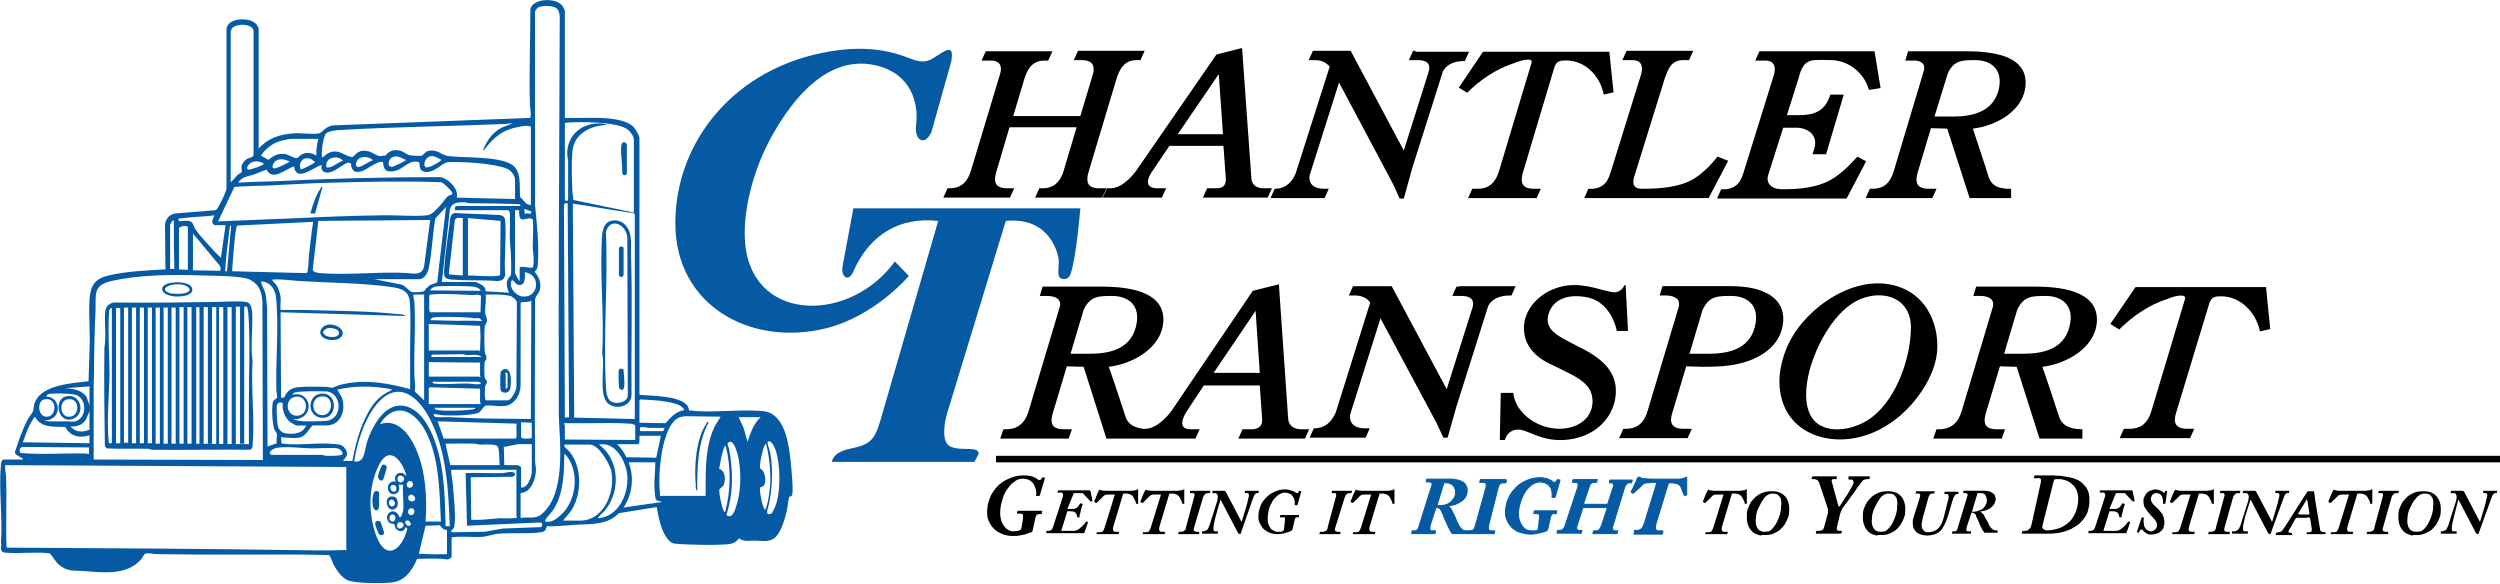 <?xml version="1.0" encoding="utf-8"?>
<!-- Generator: Adobe Illustrator 29.8.0, SVG Export Plug-In . SVG Version: 9.03 Build 0)  -->
<svg version="1.0" id="Layer_1" xmlns="http://www.w3.org/2000/svg" xmlns:xlink="http://www.w3.org/1999/xlink" x="0px" y="0px"
	 viewBox="0 0 536.4 125.2" style="enable-background:new 0 0 536.4 125.2;" xml:space="preserve">
<style type="text/css">
	.st0{fill:#065AA4;}
	.st1{fill:none;stroke:#065AA4;stroke-width:0.216;stroke-miterlimit:2.613;}
	.st2{fill-rule:evenodd;clip-rule:evenodd;fill:#065AA4;}
	.st3{fill-rule:evenodd;clip-rule:evenodd;}
</style>
<g>
	<path d="M527.4,107.4c0-0.1,0.1-0.1,0.1-0.1c0,0,0.1,0,0.1,0.1l3.6,6.9c0.1,0.1,0.1,0.2,0.2,0.2c0.1,0,0.1,0.1,0.2,0.1
		c0.1,0,0.1,0,0.2-0.1c0-0.1,0.1-0.1,0.1-0.3l2.5-6.9c0.1-0.3,0.2-0.5,0.3-0.8c0.1-0.2,0.2-0.4,0.3-0.5c0.1-0.1,0.2-0.2,0.3-0.2h0.3
		c0,0,0.1,0,0.1,0c0,0,0,0,0-0.1l0.1-0.3c0-0.1,0-0.1,0-0.1c0,0-0.1,0-0.1,0c-0.1,0-0.1,0-0.2,0c-0.1,0-0.2,0-0.4,0
		c-0.2,0-0.3,0-0.6,0c-0.3,0-0.6,0-0.8,0c-0.2,0-0.4,0-0.5,0c-0.1,0-0.2,0-0.3,0c0,0-0.1,0-0.1,0c0,0,0,0,0,0.1l0,0.3
		c0,0,0,0.1,0,0.1c0,0,0.1,0,0.1,0h0.4c0.2,0,0.3,0.1,0.3,0.2c0.1,0.1,0.1,0.4,0,0.7c-0.1,0.3-0.2,0.8-0.3,1.3l-1.1,3.7
		c0,0.1-0.1,0.1-0.1,0.2c0,0-0.1,0-0.1-0.1l-3.2-6.1c-0.1-0.1-0.1-0.2-0.2-0.3c-0.1-0.1-0.2-0.1-0.3-0.1c-0.4,0-0.7,0-1,0
		c-0.3,0-0.5,0-0.7,0c-0.2,0-0.3,0-0.4,0c-0.1,0-0.2,0-0.2,0c-0.1,0-0.1,0-0.1,0c0,0,0,0,0,0.1l-0.1,0.3c0,0.1,0,0.1,0,0.1
		c0,0,0,0,0.1,0h0.6c0.1,0,0.2,0,0.3,0.1c0.1,0.1,0.2,0.1,0.2,0.3c0.1,0.1,0.1,0.3,0.1,0.5c0,0.2-0.1,0.4-0.1,0.7l-1.5,4.7
		c-0.1,0.5-0.3,0.8-0.4,1.1c-0.1,0.3-0.3,0.5-0.5,0.6c-0.2,0.1-0.4,0.2-0.6,0.2h-0.2c0,0-0.1,0-0.1,0c0,0,0,0,0,0.1l0,0.3
		c0,0,0,0.1,0,0.1c0,0,0,0,0.1,0c0.1,0,0.1,0,0.3,0c0.1,0,0.3,0,0.5,0c0.2,0,0.5,0,0.8,0c0.4,0,0.8,0,1.1,0c0.3,0,0.5,0,0.5,0
		c0.1,0,0.1,0,0.1,0c0,0,0,0,0-0.1l0-0.3c0,0,0-0.1,0-0.1c0,0,0,0-0.1,0h-0.6c-0.2,0-0.3-0.1-0.3-0.3c-0.1-0.2,0-0.5,0-1
		c0.1-0.4,0.2-1,0.4-1.8L527.4,107.4z M518.4,114.1c-0.6,0-1.1-0.2-1.4-0.6c-0.3-0.4-0.5-1-0.5-1.7c0-0.4,0.1-0.8,0.1-1.3
		c0.1-0.4,0.2-0.9,0.4-1.3c0.2-0.4,0.4-0.8,0.6-1.2c0.2-0.4,0.5-0.8,0.8-1.1c0.1-0.2,0.3-0.4,0.5-0.5c0.2-0.2,0.4-0.3,0.7-0.4
		c0.2-0.1,0.5-0.1,0.8-0.1c0.3,0,0.6,0.1,0.9,0.2c0.2,0.2,0.4,0.4,0.6,0.7c0.1,0.3,0.2,0.7,0.2,1.1c0,0.5-0.1,1-0.1,1.6
		c-0.1,0.5-0.2,1-0.4,1.5c-0.2,0.5-0.4,0.9-0.6,1.3c-0.2,0.4-0.5,0.7-0.7,1c-0.3,0.3-0.5,0.5-0.8,0.7
		C519,114,518.7,114.1,518.4,114.1z M518.5,114.8c0.6,0,1.2-0.1,1.7-0.3c0.5-0.2,1-0.5,1.5-0.8c0.4-0.4,0.8-0.8,1.1-1.3
		c0.3-0.5,0.5-1,0.7-1.5c0.2-0.6,0.2-1.1,0.2-1.7c0-0.7-0.1-1.2-0.3-1.7c-0.2-0.5-0.5-0.9-0.8-1.2c-0.3-0.3-0.7-0.6-1.2-0.7
		c-0.5-0.2-1-0.2-1.6-0.2c-0.7,0-1.2,0.1-1.8,0.3c-0.5,0.2-1,0.5-1.4,0.8c-0.4,0.4-0.8,0.8-1.1,1.2c-0.3,0.5-0.5,1-0.7,1.5
		c-0.2,0.5-0.2,1.1-0.2,1.7c0,0.4,0,0.8,0.1,1.2c0.1,0.4,0.2,0.7,0.4,1.1c0.2,0.3,0.4,0.6,0.7,0.9c0.3,0.2,0.5,0.4,0.8,0.5
		c0.3,0.1,0.6,0.2,0.9,0.3C518,114.7,518.3,114.8,518.5,114.8z M513.1,106.8c0.1-0.3,0.2-0.5,0.3-0.6c0.1-0.1,0.2-0.2,0.3-0.3
		c0.1,0,0.2-0.1,0.4-0.1h0.4c0.1,0,0.1,0,0.1,0c0,0,0,0,0-0.1l0.1-0.3c0-0.1,0-0.1,0-0.1c0,0-0.1,0-0.1,0c-0.1,0-0.2,0-0.3,0
		c-0.2,0-0.4,0-0.6,0c-0.3,0-0.6,0-1,0c-0.6,0-1.1,0-1.5,0c-0.4,0-0.6,0-0.7,0c-0.1,0-0.1,0-0.1,0c0,0,0,0,0,0.1l-0.1,0.3
		c0,0,0,0.1,0,0.1c0,0,0.1,0,0.1,0h0.6c0.1,0,0.2,0,0.2,0.1c0.1,0.1,0.1,0.2,0.1,0.3c0,0.1,0,0.3-0.1,0.5l-1.7,6.3
		c0,0.2-0.1,0.3-0.1,0.5c0,0.1-0.1,0.2-0.2,0.3c-0.1,0.1-0.2,0.1-0.3,0.2c-0.1,0-0.3,0.1-0.5,0.1H508c0,0-0.1,0-0.1,0c0,0,0,0,0,0.1
		l-0.1,0.3c0,0,0,0.1,0,0.1c0,0,0,0,0.1,0c0.1,0,0.3,0,0.6,0c0.3,0,0.8,0,1.4,0c0.5,0,0.9,0,1.3,0c0.3,0,0.6,0,0.8,0
		c0.2,0,0.3,0,0.3,0c0.1,0,0.1,0,0.1,0c0,0,0,0,0-0.1l0-0.3c0,0,0-0.1,0-0.1c0,0,0,0-0.1,0h-0.5c-0.2,0-0.4-0.1-0.5-0.2
		c-0.1-0.1-0.1-0.4,0-0.7L513.1,106.8z M500.1,114.5c0,0,0,0.1,0,0.1c0,0,0,0,0.1,0c0.1,0,0.2,0,0.3,0c0.2,0,0.4,0,0.6,0
		c0.3,0,0.6,0,0.9,0c0.5,0,0.9,0,1.2,0c0.3,0,0.6,0,0.8,0c0.2,0,0.4,0,0.5,0c0.1,0,0.2,0,0.2,0c0.1,0,0.1,0,0.1,0c0,0,0,0,0-0.1
		l0.1-0.3c0,0,0-0.1,0-0.1c0,0,0,0-0.1,0h-0.5c-0.2,0-0.4,0-0.5-0.1c-0.1-0.1-0.2-0.2-0.2-0.4c0-0.2,0-0.4,0.1-0.7l2.1-7
		c0.2,0,0.4,0,0.6,0c0.2,0,0.4,0,0.6,0.1c0.2,0,0.4,0.1,0.5,0.2c0.1,0.1,0.2,0.1,0.3,0.2c0,0.1,0.1,0.2,0.2,0.3
		c0.1,0.1,0.1,0.3,0.2,0.4c0.1,0.1,0.1,0.3,0.2,0.4c0.1,0.1,0.1,0.3,0.1,0.4c0,0.1,0.1,0.1,0.1,0.2c0,0,0.1,0,0.1,0l0.2,0
		c0,0,0.1,0,0.1,0c0,0,0,0,0-0.1c0-0.1,0-0.2,0-0.4c0-0.2,0-0.3,0-0.5c0-0.2,0-0.4,0-0.6c0-0.2,0-0.4,0-0.6c0-0.2,0-0.3,0-0.5
		c0-0.1,0-0.2,0-0.3c0,0,0-0.1,0-0.1c0,0-0.1,0-0.1,0c0,0-0.1,0-0.1,0c0,0-0.1,0-0.1,0.1c-0.1,0.1-0.2,0.1-0.4,0.1
		c-0.2,0-0.4,0.1-0.7,0.1c-0.3,0-0.7,0-1.1,0h-2.9c-0.7,0-1.3,0-1.7,0c-0.4,0-0.7-0.1-0.8-0.1c-0.1,0-0.1-0.1-0.2-0.1
		c0,0-0.1,0-0.1,0c0,0-0.1,0-0.1,0c0,0,0,0.1-0.1,0.1c0,0,0,0.1-0.1,0.2c0,0.1-0.1,0.2-0.2,0.4c-0.1,0.2-0.1,0.3-0.2,0.5
		c-0.1,0.2-0.2,0.4-0.2,0.5c-0.1,0.2-0.1,0.3-0.2,0.5c-0.1,0.1-0.1,0.2-0.1,0.3c0,0,0,0.1,0,0.1c0,0,0,0,0,0l0.3,0.2c0,0,0,0,0.1,0
		c0,0,0,0,0.1,0c0.1-0.1,0.2-0.2,0.4-0.4c0.1-0.1,0.3-0.3,0.4-0.4c0.2-0.1,0.3-0.3,0.4-0.4c0.1-0.1,0.3-0.2,0.3-0.3
		c0.1-0.1,0.2-0.1,0.3-0.2c0.1,0,0.3-0.1,0.5-0.1c0.2,0,0.4,0,0.7,0c0.3,0,0.6,0,0.9,0l-2.1,6.8c-0.1,0.3-0.2,0.6-0.3,0.8
		c-0.1,0.2-0.2,0.4-0.4,0.4c-0.2,0.1-0.4,0.1-0.6,0.1h-0.4c-0.1,0-0.1,0-0.1,0c0,0,0,0,0,0.1L500.1,114.5z M493.4,110.3
		c-0.1,0-0.2,0-0.3,0c-0.1,0-0.1-0.1,0-0.1c0-0.1,0.1-0.2,0.2-0.3l1-1.7c0.2-0.3,0.4-0.6,0.5-0.8c0.1-0.2,0.2-0.3,0.2-0.4h0
		c0,0,0,0.1,0,0.2c0,0.1,0,0.2,0.1,0.4c0,0.2,0.1,0.4,0.1,0.6l0.3,1.8c0,0.1,0,0.2,0,0.3c0,0.1-0.1,0.1-0.1,0.1c-0.1,0-0.2,0-0.3,0
		H493.4z M495.1,111c0.1,0,0.3,0,0.3,0c0.1,0,0.1,0,0.2,0.1c0,0.1,0.1,0.1,0.1,0.3l0.3,2c0,0.2,0,0.4,0,0.5c0,0.1-0.1,0.2-0.2,0.2
		c-0.1,0-0.2,0.1-0.4,0.1l-0.4,0c0,0-0.1,0.1-0.1,0.1c0,0.1,0,0.1,0,0.2c0,0.1,0,0.1,0.1,0.1c0.3,0,0.6,0,0.9,0c0.3,0,0.7,0,1,0
		c0.3,0,0.5,0,0.7,0c0.2,0,0.4,0,0.7,0c0.2,0,0.4,0,0.6,0c0,0,0.1-0.1,0.1-0.1c0-0.1,0-0.1,0-0.2c0-0.1,0-0.1-0.1-0.1l-0.2,0
		c-0.2,0-0.3-0.1-0.5-0.1c-0.1,0-0.2-0.1-0.3-0.2c-0.1-0.1-0.1-0.2-0.1-0.3c0-0.1-0.1-0.3-0.1-0.6c-0.4-2.5-0.9-5.1-1.2-7.6h-1.4
		c-0.3,0.5-0.5,0.9-0.7,1.1l-3.3,5.2c-0.2,0.4-0.5,0.7-0.7,1.1c-0.2,0.3-0.4,0.6-0.5,0.7c-0.1,0.2-0.2,0.3-0.3,0.4
		c-0.1,0.1-0.2,0.2-0.3,0.2c-0.1,0-0.2,0.1-0.4,0.1l-0.5,0.1c0,0-0.1,0.1-0.1,0.2c0,0.1,0,0.1,0,0.2c0,0,0,0.1,0.1,0.1
		c0.3,0,0.5,0,0.8,0c0.3,0,0.5,0,0.8,0c0.3,0,0.6,0,0.9,0c0.3,0,0.5,0,0.8,0c0,0,0.1-0.1,0.1-0.1c0-0.1,0-0.1,0-0.2
		c0-0.1,0-0.1,0-0.1l-0.4-0.1c-0.1,0-0.2,0-0.3-0.1c-0.1,0-0.1-0.1-0.1-0.1c0-0.1,0-0.2,0.1-0.3c0.1-0.1,0.1-0.3,0.3-0.5l1-1.8
		c0.1-0.1,0.1-0.2,0.2-0.3c0-0.1,0.1-0.1,0.2-0.1c0.1,0,0.2,0,0.3,0H495.1z M482.8,107.4c0-0.1,0.1-0.1,0.1-0.1c0,0,0.1,0,0.1,0.1
		l3.6,6.9c0.1,0.1,0.1,0.2,0.2,0.2c0.1,0,0.1,0.1,0.2,0.1c0.1,0,0.1,0,0.2-0.1c0-0.1,0.1-0.1,0.1-0.3l2.5-6.9
		c0.1-0.3,0.2-0.5,0.3-0.8c0.1-0.2,0.2-0.4,0.3-0.5c0.1-0.1,0.2-0.2,0.3-0.2h0.3c0,0,0.1,0,0.1,0c0,0,0,0,0-0.1l0.1-0.3
		c0-0.1,0-0.1,0-0.1c0,0-0.1,0-0.1,0c-0.1,0-0.1,0-0.2,0c-0.1,0-0.2,0-0.4,0c-0.2,0-0.3,0-0.6,0c-0.3,0-0.6,0-0.8,0
		c-0.2,0-0.4,0-0.5,0c-0.1,0-0.2,0-0.3,0c0,0-0.1,0-0.1,0c0,0,0,0,0,0.1l0,0.3c0,0,0,0.1,0,0.1c0,0,0.1,0,0.1,0h0.4
		c0.2,0,0.3,0.1,0.3,0.2c0.1,0.1,0.1,0.4,0,0.7c-0.1,0.3-0.2,0.8-0.3,1.3l-1.1,3.7c0,0.1-0.1,0.1-0.1,0.2c0,0-0.1,0-0.1-0.1
		l-3.2-6.1c-0.1-0.1-0.1-0.2-0.2-0.3c-0.1-0.1-0.2-0.1-0.3-0.1c-0.4,0-0.7,0-1,0c-0.3,0-0.5,0-0.7,0c-0.2,0-0.3,0-0.4,0
		c-0.1,0-0.2,0-0.2,0c-0.1,0-0.1,0-0.1,0c0,0,0,0,0,0.1l-0.1,0.3c0,0.1,0,0.1,0,0.1c0,0,0,0,0.1,0h0.6c0.1,0,0.2,0,0.3,0.1
		c0.1,0.1,0.2,0.1,0.2,0.3c0.1,0.1,0.1,0.3,0.1,0.5c0,0.2-0.1,0.4-0.1,0.7l-1.5,4.7c-0.1,0.5-0.3,0.8-0.4,1.1
		c-0.1,0.3-0.3,0.5-0.5,0.6c-0.2,0.1-0.4,0.2-0.6,0.2H479c0,0-0.1,0-0.1,0c0,0,0,0,0,0.1l0,0.3c0,0,0,0.1,0,0.1c0,0,0,0,0.1,0
		c0.1,0,0.1,0,0.3,0c0.1,0,0.3,0,0.5,0c0.2,0,0.5,0,0.8,0c0.4,0,0.8,0,1.1,0c0.3,0,0.5,0,0.5,0c0.1,0,0.1,0,0.1,0c0,0,0,0,0-0.1
		l0-0.3c0,0,0-0.1,0-0.1c0,0,0,0-0.1,0h-0.6c-0.2,0-0.3-0.1-0.3-0.3c-0.1-0.2,0-0.5,0-1c0.1-0.4,0.2-1,0.4-1.8L482.8,107.4z
		 M479.1,106.8c0.1-0.3,0.2-0.5,0.3-0.6c0.1-0.1,0.2-0.2,0.3-0.3c0.1,0,0.2-0.1,0.4-0.1h0.4c0.1,0,0.1,0,0.1,0c0,0,0,0,0-0.1
		l0.1-0.3c0-0.1,0-0.1,0-0.1c0,0-0.1,0-0.1,0c-0.1,0-0.2,0-0.3,0c-0.2,0-0.4,0-0.6,0c-0.3,0-0.6,0-1,0c-0.6,0-1.1,0-1.5,0
		c-0.4,0-0.6,0-0.7,0c-0.1,0-0.1,0-0.1,0c0,0,0,0,0,0.1l-0.1,0.3c0,0,0,0.1,0,0.1c0,0,0.1,0,0.1,0h0.6c0.1,0,0.2,0,0.2,0.1
		c0.1,0.1,0.1,0.2,0.1,0.3c0,0.1,0,0.3-0.1,0.5l-1.7,6.3c0,0.2-0.1,0.3-0.1,0.5c0,0.1-0.1,0.2-0.2,0.3c-0.1,0.1-0.2,0.1-0.3,0.2
		c-0.1,0-0.3,0.1-0.5,0.1H474c0,0-0.1,0-0.1,0c0,0,0,0,0,0.1l-0.1,0.3c0,0,0,0.1,0,0.1c0,0,0,0,0.1,0c0.1,0,0.3,0,0.6,0
		c0.3,0,0.8,0,1.4,0c0.5,0,0.9,0,1.3,0c0.3,0,0.6,0,0.8,0c0.2,0,0.3,0,0.3,0c0.1,0,0.1,0,0.1,0c0,0,0,0,0-0.1l0-0.3c0,0,0-0.1,0-0.1
		c0,0,0,0-0.1,0h-0.5c-0.2,0-0.4-0.1-0.5-0.2c-0.1-0.1-0.1-0.4,0-0.7L479.1,106.8z M466.1,114.5c0,0,0,0.1,0,0.1c0,0,0,0,0.1,0
		c0.1,0,0.2,0,0.3,0c0.2,0,0.4,0,0.6,0c0.3,0,0.6,0,0.9,0c0.5,0,0.9,0,1.2,0c0.3,0,0.6,0,0.8,0c0.2,0,0.4,0,0.5,0c0.1,0,0.2,0,0.2,0
		c0.1,0,0.1,0,0.1,0c0,0,0,0,0-0.1l0.1-0.3c0,0,0-0.1,0-0.1c0,0,0,0-0.1,0h-0.5c-0.2,0-0.4,0-0.5-0.1c-0.1-0.1-0.2-0.2-0.2-0.4
		c0-0.2,0-0.4,0.1-0.7l2.1-7c0.2,0,0.4,0,0.6,0c0.2,0,0.4,0,0.6,0.1c0.2,0,0.4,0.1,0.5,0.2c0.1,0.1,0.2,0.1,0.3,0.2
		c0,0.1,0.1,0.2,0.2,0.3c0.1,0.1,0.1,0.3,0.2,0.4c0.1,0.1,0.1,0.3,0.2,0.4c0.1,0.1,0.1,0.3,0.1,0.4c0,0.1,0.1,0.1,0.1,0.2
		c0,0,0.1,0,0.1,0l0.2,0c0,0,0.1,0,0.1,0c0,0,0,0,0-0.1c0-0.1,0-0.2,0-0.4c0-0.2,0-0.3,0-0.5c0-0.2,0-0.4,0-0.6c0-0.2,0-0.4,0-0.6
		c0-0.2,0-0.3,0-0.5c0-0.1,0-0.2,0-0.3c0,0,0-0.1,0-0.1c0,0-0.1,0-0.1,0c0,0-0.1,0-0.1,0c0,0-0.1,0-0.1,0.1
		c-0.1,0.1-0.2,0.1-0.4,0.1c-0.2,0-0.4,0.1-0.7,0.1c-0.3,0-0.7,0-1.1,0h-2.9c-0.7,0-1.3,0-1.7,0c-0.4,0-0.7-0.1-0.8-0.1
		c-0.1,0-0.1-0.1-0.2-0.1c0,0-0.1,0-0.1,0c0,0-0.1,0-0.1,0c0,0,0,0.1-0.1,0.1c0,0,0,0.1-0.1,0.2c0,0.1-0.1,0.2-0.2,0.4
		c-0.1,0.2-0.1,0.3-0.2,0.5c-0.1,0.2-0.2,0.4-0.2,0.5c-0.1,0.2-0.1,0.3-0.2,0.5c-0.1,0.1-0.1,0.2-0.1,0.3c0,0,0,0.1,0,0.1
		c0,0,0,0,0,0l0.3,0.2c0,0,0,0,0.1,0c0,0,0,0,0.1,0c0.1-0.1,0.2-0.2,0.4-0.4c0.1-0.1,0.3-0.3,0.4-0.4c0.2-0.1,0.3-0.3,0.4-0.4
		c0.1-0.1,0.3-0.2,0.3-0.3c0.1-0.1,0.2-0.1,0.3-0.2c0.1,0,0.3-0.1,0.5-0.1c0.2,0,0.4,0,0.7,0c0.3,0,0.6,0,0.9,0l-2.1,6.8
		c-0.1,0.3-0.2,0.6-0.3,0.8c-0.1,0.2-0.2,0.4-0.4,0.4c-0.2,0.1-0.4,0.1-0.6,0.1h-0.4c-0.1,0-0.1,0-0.1,0c0,0,0,0,0,0.1L466.1,114.5z
		 M465,105.4C465,105.4,465,105.4,465,105.4C465,105.3,465,105.3,465,105.4l-0.3-0.1c0,0-0.1,0-0.1,0c0,0,0,0,0,0
		c0,0.1-0.1,0.3-0.1,0.3c0,0.1-0.1,0.1-0.1,0.1c0,0-0.1,0-0.1,0c0,0-0.1,0-0.1,0c-0.1,0-0.1-0.1-0.2-0.2c-0.1-0.1-0.2-0.1-0.4-0.2
		c-0.1-0.1-0.3-0.1-0.5-0.2c-0.2,0-0.4-0.1-0.5-0.1c-0.4,0-0.7,0.1-1,0.2c-0.3,0.1-0.6,0.2-0.8,0.4c-0.2,0.2-0.4,0.4-0.5,0.6
		c-0.1,0.2-0.2,0.4-0.3,0.6c-0.1,0.2-0.1,0.4-0.1,0.6c0,0.4,0,0.7,0.1,1c0.1,0.3,0.2,0.6,0.4,0.8c0.2,0.2,0.3,0.5,0.5,0.7
		c0.2,0.2,0.4,0.4,0.6,0.7c0.2,0.2,0.3,0.3,0.5,0.5c0.1,0.2,0.3,0.3,0.4,0.5c0.1,0.2,0.2,0.3,0.3,0.5c0.1,0.2,0.1,0.4,0.1,0.6
		c0,0.2,0,0.3-0.1,0.5c-0.1,0.2-0.1,0.3-0.3,0.4c-0.1,0.1-0.3,0.2-0.4,0.3c-0.2,0.1-0.4,0.1-0.6,0.1c-0.2,0-0.4-0.1-0.6-0.2
		c-0.2-0.1-0.4-0.3-0.5-0.5c-0.2-0.2-0.3-0.5-0.3-0.9c-0.1-0.4-0.1-0.8,0-1.2c0,0,0-0.1,0-0.1c0,0,0,0,0,0l-0.3-0.1c0,0-0.1,0-0.1,0
		c0,0,0,0-0.1,0.1l-1,3c0,0,0,0.1,0,0.1c0,0,0,0,0.1,0l0.2,0.1c0,0,0.1,0,0.1,0c0,0,0,0,0-0.1c0.1-0.1,0.1-0.2,0.2-0.3
		c0.1-0.1,0.1-0.2,0.2-0.2c0,0,0.1-0.1,0.2-0.1c0.1,0,0.1,0,0.2,0.1c0.1,0.2,0.3,0.3,0.5,0.5c0.2,0.1,0.4,0.3,0.6,0.4
		c0.2,0.1,0.5,0.1,0.8,0.1c0.4,0,0.8-0.1,1.1-0.2c0.4-0.1,0.7-0.3,0.9-0.5c0.3-0.2,0.5-0.5,0.6-0.8c0.1-0.3,0.2-0.7,0.2-1.2
		c0-0.4-0.1-0.7-0.2-1.1c-0.1-0.3-0.2-0.6-0.4-0.8c-0.2-0.2-0.3-0.4-0.5-0.6c-0.2-0.2-0.3-0.4-0.5-0.5c-0.2-0.2-0.3-0.3-0.5-0.5
		c-0.1-0.1-0.3-0.3-0.4-0.4c-0.1-0.2-0.2-0.3-0.3-0.5c-0.1-0.2-0.1-0.4-0.1-0.6c0-0.1,0-0.3,0.1-0.4c0-0.1,0.1-0.3,0.2-0.4
		c0.1-0.1,0.2-0.2,0.4-0.3c0.1-0.1,0.3-0.1,0.5-0.1c0.3,0,0.5,0.1,0.7,0.2c0.2,0.1,0.3,0.3,0.4,0.4c0.1,0.2,0.2,0.4,0.2,0.6
		c0.1,0.2,0.1,0.4,0.1,0.6c0,0.2,0,0.3,0,0.4c0,0,0,0.1,0,0.1c0,0,0,0,0.1,0l0.3,0c0,0,0.1,0,0.1,0c0,0,0,0,0-0.1L465,105.4z
		 M454,105.8h1.8c0,0,0.1,0,0.1,0c0,0,0.1,0,0.1,0.1l1.5,1.6c0,0,0.1,0.1,0.1,0.1c0,0,0.1,0,0.1,0l0.2-0.1c0,0,0,0,0.1,0
		c0,0,0,0,0-0.1l-0.4-1.9c0-0.1,0-0.1-0.1-0.2c0,0,0-0.1-0.1-0.1c0,0-0.1,0-0.2,0c-0.1,0-0.3,0-0.7,0c-0.3,0-0.8,0-1.4,0
		c-0.6,0-1.3,0-2.2,0c-0.4,0-0.7,0-0.9,0c-0.2,0-0.4,0-0.6,0c-0.2,0-0.3,0-0.4,0c-0.1,0-0.1,0-0.2,0c-0.1,0-0.1,0-0.1,0
		c0,0,0,0-0.1,0.1l-0.1,0.3c0,0,0,0.1,0,0.1c0,0,0,0,0.1,0h0.5c0.1,0,0.2,0,0.3,0c0.1,0,0.2,0.1,0.2,0.2c0.1,0.1,0.1,0.2,0.1,0.3
		c0,0.1,0,0.3-0.1,0.5l-2.1,6.5c-0.1,0.2-0.2,0.4-0.3,0.5c-0.2,0.1-0.4,0.2-0.6,0.2h-0.4c0,0-0.1,0-0.1,0c0,0,0,0,0,0.1l0,0.3
		c0,0.1,0,0.1,0,0.1c0,0,0.1,0,0.1,0c0,0,0.1,0,0.1,0c0.1,0,0.2,0,0.3,0c0.1,0,0.3,0,0.5,0c0.2,0,0.5,0,0.8,0c0.4,0,0.8,0,1.2,0
		c0.4,0,0.8,0,1.3,0c0.4,0,0.9,0,1.3,0c0.4,0,0.8,0,1.1,0c0.3,0,0.6,0,0.8,0c0.2,0,0.3,0,0.4,0c0.1,0,0.1,0,0.2,0
		c0,0,0.1-0.1,0.1-0.2l0.7-2c0-0.1,0-0.1,0-0.1c0,0,0,0,0-0.1l-0.2-0.1c0,0-0.1,0-0.1,0c0,0-0.1,0-0.1,0.1c-0.1,0.1-0.3,0.3-0.4,0.5
		c-0.2,0.2-0.3,0.3-0.5,0.5c-0.2,0.2-0.4,0.3-0.6,0.5c-0.2,0.1-0.4,0.3-0.6,0.3c-0.2,0.1-0.4,0.1-0.6,0.1h-2.6l1.3-4.2h0.6
		c0.3,0,0.6,0,0.8,0.1c0.2,0.1,0.4,0.2,0.5,0.4c0.1,0.2,0.2,0.4,0.2,0.7c0,0,0,0.1,0,0.1c0,0,0,0,0.1,0l0.3,0c0,0,0.1,0,0.1,0
		c0,0,0,0,0-0.1c0-0.3,0.1-0.6,0.2-0.9c0.1-0.3,0.1-0.6,0.2-0.9c0.1-0.3,0.2-0.6,0.3-0.9c0,0,0,0,0-0.1c0,0,0,0-0.1,0l-0.3-0.1
		c0,0,0,0-0.1,0c0,0,0,0-0.1,0.1c-0.1,0.2-0.3,0.4-0.4,0.6c-0.1,0.1-0.3,0.3-0.4,0.3c-0.1,0.1-0.3,0.1-0.4,0.2c-0.1,0-0.2,0-0.4,0
		h-1.1L454,105.8z M440.7,103c0-0.1,0.1-0.1,0.1-0.1c0.1,0,0.2-0.1,0.3-0.1c0.1,0,0.2,0,0.3,0c0.1,0,0.3,0,0.6,0
		c0.3,0,0.6,0.1,1,0.2c0.2,0.1,0.4,0.1,0.6,0.2c0.2,0.1,0.3,0.2,0.5,0.3c0.2,0.1,0.3,0.3,0.6,0.5c0.3,0.2,0.5,0.5,0.7,0.9
		c0.2,0.3,0.3,0.7,0.4,1.1c0.1,0.4,0.1,0.8,0.1,1.2c0,0.5-0.1,1.1-0.2,1.6c-0.1,0.5-0.3,1-0.5,1.4c-0.2,0.5-0.5,0.9-0.7,1.2
		c-0.3,0.4-0.6,0.7-0.9,0.9c-0.6,0.5-1.3,0.9-2,1.1c-0.7,0.2-1.5,0.4-2.4,0.4c-0.1,0-0.2,0-0.4-0.1c-0.1,0-0.3-0.1-0.4-0.2
		c-0.1-0.1-0.2-0.2-0.2-0.3c0-0.1,0-0.2,0-0.3c0-0.1,0.1-0.3,0.1-0.4L440.7,103z M435.9,112.5c-0.1,0.4-0.2,0.7-0.4,0.9
		c-0.2,0.2-0.3,0.3-0.5,0.4c-0.2,0.1-0.3,0.1-0.5,0.1h-0.4c-0.1,0-0.1,0-0.1,0c0,0,0,0.1-0.1,0.1l-0.1,0.4c0,0.1,0,0.1,0,0.1
		c0,0,0.1,0,0.1,0c0,0,0.1,0,0.2,0c0.1,0,0.2,0,0.4,0c0.2,0,0.5,0,0.8,0c0.3,0,0.7,0,1.2,0c0.1,0,0.3,0,0.5,0c0.2,0,0.4,0,0.6,0
		c0.2,0,0.4,0,0.6,0c0.2,0,0.3,0,0.5,0c0.3,0,0.7,0,1.2,0c0.5,0,1-0.1,1.5-0.1c0.5-0.1,1.1-0.2,1.7-0.4c0.6-0.2,1.2-0.4,1.8-0.8
		c0.2-0.1,0.5-0.3,0.8-0.5c0.3-0.2,0.6-0.5,0.9-0.8c0.3-0.3,0.6-0.7,0.9-1.2c0.3-0.5,0.5-1,0.6-1.6c0.2-0.6,0.2-1.2,0.2-2
		c0-0.4,0-0.7-0.1-1.1c-0.1-0.4-0.2-0.7-0.4-1.1c-0.2-0.4-0.5-0.7-0.9-1.1c-0.4-0.4-0.8-0.7-1.3-0.9c-0.5-0.2-1-0.4-1.6-0.5
		c-0.6-0.1-1.2-0.2-1.8-0.3c-0.6,0-1.3-0.1-1.9-0.1c-0.2,0-0.4,0-0.6,0c-0.2,0-0.5,0-0.8,0c-0.3,0-0.5,0-0.8,0c-0.2,0-0.4,0-0.5,0
		c-0.2,0-0.3,0-0.5,0c-0.1,0-0.3,0-0.3,0c-0.1,0-0.2,0-0.2,0c0,0-0.1,0.1-0.1,0.1l-0.1,0.4c0,0.1,0,0.1,0,0.1c0,0,0.1,0,0.2,0h0.8
		c0.1,0,0.2,0,0.2,0c0.1,0,0.2,0.1,0.2,0.1c0.1,0.1,0.1,0.2,0.1,0.3c0,0.1,0,0.3,0,0.4L435.9,112.5z M424.3,105.8c0.1,0,0.2,0,0.3,0
		c0.1,0,0.2,0,0.3,0c0.3,0,0.5,0.1,0.7,0.1c0.2,0.1,0.3,0.2,0.4,0.4c0.1,0.2,0.2,0.3,0.2,0.5c0.1,0.2,0.1,0.3,0.1,0.5
		c0,0.2,0,0.5-0.1,0.7c-0.1,0.2-0.2,0.4-0.3,0.6c-0.1,0.2-0.3,0.3-0.4,0.5c-0.2,0.1-0.3,0.2-0.5,0.3c-0.3,0.1-0.6,0.2-0.8,0.3
		c-0.2,0-0.5,0.1-0.6,0.1c-0.2,0-0.4,0-0.5,0L424.3,105.8z M420,113.4c0,0.1-0.1,0.2-0.1,0.3c-0.1,0.1-0.1,0.2-0.2,0.2
		c-0.1,0.1-0.1,0.1-0.2,0.1H419c0,0-0.1,0-0.1,0c0,0,0,0,0,0.1l-0.1,0.3c0,0,0,0.1,0,0.1c0,0,0,0,0.1,0c0.1,0,0.2,0,0.3,0
		c0.1,0,0.3,0,0.6,0c0.2,0,0.6,0,0.9,0c0.6,0,1,0,1.4,0c0.3,0,0.5,0,0.6,0c0,0,0.1,0,0.1,0c0,0,0,0,0.1-0.1l0-0.3c0,0,0-0.1,0-0.1
		c0,0,0,0-0.1,0h-0.6c-0.1,0-0.1,0-0.2-0.1c-0.1-0.1-0.1-0.2-0.1-0.3c0-0.1,0-0.3,0.1-0.6l1-3c0.1,0,0.1,0,0.2,0
		c0.1,0,0.2,0,0.3,0.1c0.1,0,0.2,0.1,0.3,0.2c0.1,0.1,0.2,0.2,0.2,0.4c0,0.1,0.1,0.2,0.1,0.3c0.1,0.2,0.2,0.4,0.3,0.6
		c0.1,0.2,0.2,0.5,0.3,0.7c0.1,0.3,0.2,0.5,0.3,0.7c0.1,0.2,0.2,0.4,0.3,0.6c0.1,0.2,0.1,0.3,0.2,0.3c0.1,0.1,0.1,0.2,0.2,0.3
		c0,0.1,0.1,0.1,0.1,0.1c0,0,0.1,0,0.1,0c0.1,0,0.1,0,0.2,0c0.1,0,0.2,0,0.3,0c0.1,0,0.2,0,0.4,0c0.2,0,0.4,0,0.6,0
		c0.3,0,0.5,0,0.6,0c0.2,0,0.3,0,0.3,0c0.1,0,0.1,0,0.2,0c0,0,0.1,0,0.1,0c0,0,0,0,0-0.1l0-0.3c0,0,0-0.1,0-0.1c0,0,0,0-0.1,0h-0.3
		c-0.2,0-0.4-0.1-0.6-0.2c-0.2-0.1-0.4-0.3-0.6-0.6c0-0.1-0.1-0.2-0.2-0.3c-0.1-0.1-0.2-0.3-0.2-0.5c-0.1-0.2-0.2-0.4-0.3-0.5
		c-0.1-0.2-0.2-0.4-0.3-0.5c-0.1-0.2-0.1-0.3-0.2-0.4c-0.1-0.1-0.1-0.2-0.1-0.2c0-0.1-0.1-0.2-0.2-0.3c-0.1-0.1-0.2-0.2-0.3-0.3
		c-0.1-0.1-0.3-0.2-0.4-0.2v0c0.5-0.1,0.9-0.2,1.3-0.3c0.4-0.2,0.8-0.3,1.1-0.6c0.3-0.2,0.5-0.5,0.7-0.8c0.2-0.3,0.2-0.6,0.3-0.9
		c0-0.4-0.1-0.7-0.2-0.9c-0.1-0.3-0.3-0.4-0.6-0.6c-0.2-0.1-0.5-0.3-0.8-0.3c-0.3-0.1-0.6-0.1-0.9-0.1c-0.3,0-0.6,0-0.9,0
		c-0.1,0-0.3,0-0.5,0c-0.2,0-0.5,0-0.8,0c-0.3,0-0.6,0-1,0c-0.3,0-0.7,0-1.1,0c-0.1,0-0.1,0-0.1,0c0,0,0,0,0,0.1l-0.1,0.3
		c0,0,0,0.1,0,0.1c0,0,0,0,0.1,0h0.4c0.2,0,0.4,0.1,0.4,0.2c0.1,0.1,0.1,0.3,0,0.5L420,113.4z M413.8,106.6c0.1-0.2,0.2-0.4,0.3-0.5
		c0.1-0.1,0.2-0.2,0.3-0.2c0.1,0,0.2,0,0.2,0h0.3c0,0,0.1,0,0.1,0c0,0,0,0,0-0.1l0.1-0.3c0-0.1,0-0.1,0-0.1c0,0-0.1,0-0.1,0
		c0,0-0.1,0-0.3,0c-0.1,0-0.3,0-0.5,0c-0.2,0-0.5,0-0.9,0c-0.4,0-0.7,0-0.9,0c-0.2,0-0.5,0-0.6,0c-0.2,0-0.3,0-0.4,0
		c-0.1,0-0.2,0-0.2,0c-0.1,0-0.1,0-0.1,0c0,0,0,0,0,0.1l-0.1,0.3c0,0,0,0.1,0,0.1c0,0,0,0,0.1,0h0.5c0.1,0,0.2,0,0.3,0.1
		c0.1,0.1,0.1,0.1,0.1,0.3c0,0.1,0,0.3-0.1,0.5l-1.2,3.8c0,0.1,0,0.2-0.1,0.3c0,0.1-0.1,0.3-0.1,0.4c0,0.2-0.1,0.3-0.1,0.5
		c0,0.2,0,0.3,0,0.5c0,0.4,0.1,0.8,0.2,1.1c0.2,0.3,0.4,0.6,0.6,0.8c0.3,0.2,0.6,0.4,1,0.5c0.4,0.1,0.8,0.2,1.2,0.2
		c0.6,0,1.1-0.1,1.5-0.2c0.4-0.1,0.8-0.3,1.1-0.5c0.3-0.2,0.6-0.5,0.8-0.9c0.2-0.3,0.4-0.7,0.6-1.1c0.2-0.4,0.3-0.9,0.5-1.3l1-3.4
		c0.1-0.3,0.2-0.6,0.3-0.8c0.1-0.2,0.2-0.4,0.3-0.5c0.1-0.1,0.2-0.2,0.4-0.2h0.2c0.1,0,0.1,0,0.1,0c0,0,0,0,0-0.1l0-0.3
		c0-0.1,0-0.1,0-0.1c0,0-0.1,0-0.1,0c0,0-0.1,0-0.2,0c-0.1,0-0.2,0-0.4,0c-0.2,0-0.4,0-0.6,0c-0.4,0-0.7,0-1,0c-0.3,0-0.4,0-0.5,0
		c-0.1,0-0.1,0-0.1,0c0,0,0,0.1-0.1,0.1l0,0.3c0,0,0,0.1,0,0.1c0,0,0.1,0,0.1,0h0.4c0.2,0,0.3,0.1,0.3,0.2c0.1,0.1,0.1,0.3,0.1,0.5
		c0,0.2-0.1,0.6-0.2,0.9l-0.8,3.2c-0.1,0.5-0.3,0.9-0.4,1.3c-0.2,0.4-0.3,0.6-0.5,0.9c-0.2,0.2-0.4,0.4-0.6,0.6
		c-0.1,0.1-0.3,0.2-0.5,0.3c-0.2,0.1-0.4,0.1-0.6,0.2c-0.2,0-0.4,0.1-0.7,0.1c-0.1,0-0.2,0-0.3,0c-0.1,0-0.3-0.1-0.4-0.1
		c-0.1-0.1-0.3-0.2-0.4-0.3c-0.1-0.1-0.2-0.3-0.3-0.5c-0.1-0.2-0.1-0.5-0.1-0.8c0-0.2,0-0.3,0.1-0.5c0-0.2,0.1-0.4,0.1-0.6
		c0-0.2,0.1-0.4,0.1-0.5c0-0.2,0.1-0.3,0.1-0.3L413.8,106.6z M403.5,114.1c-0.6,0-1.1-0.2-1.4-0.6c-0.3-0.4-0.5-1-0.5-1.7
		c0-0.4,0.1-0.8,0.1-1.3c0.1-0.4,0.2-0.9,0.4-1.3c0.2-0.4,0.4-0.8,0.6-1.2c0.2-0.4,0.5-0.8,0.7-1.1c0.1-0.2,0.3-0.4,0.5-0.5
		c0.2-0.2,0.4-0.3,0.7-0.4c0.2-0.1,0.5-0.1,0.8-0.1c0.3,0,0.6,0.1,0.9,0.2c0.2,0.2,0.4,0.4,0.6,0.7c0.1,0.3,0.2,0.7,0.2,1.1
		c0,0.5-0.1,1-0.1,1.6c-0.1,0.5-0.2,1-0.4,1.5c-0.2,0.5-0.4,0.9-0.6,1.3c-0.2,0.4-0.5,0.7-0.7,1c-0.3,0.3-0.5,0.5-0.8,0.7
		C404.1,114,403.8,114.1,403.5,114.1z M403.7,114.8c0.6,0,1.2-0.1,1.7-0.3c0.5-0.2,1-0.5,1.4-0.8c0.4-0.4,0.8-0.8,1.1-1.3
		c0.3-0.5,0.5-1,0.7-1.5c0.2-0.6,0.2-1.1,0.2-1.7c0-0.7-0.1-1.2-0.3-1.7c-0.2-0.5-0.4-0.9-0.8-1.2c-0.3-0.3-0.7-0.6-1.2-0.7
		c-0.5-0.2-1-0.2-1.6-0.2c-0.6,0-1.2,0.1-1.8,0.3c-0.5,0.2-1,0.5-1.4,0.8c-0.4,0.4-0.8,0.8-1.1,1.2c-0.3,0.5-0.5,1-0.7,1.5
		c-0.2,0.5-0.2,1.1-0.2,1.7c0,0.4,0,0.8,0.1,1.2c0.1,0.4,0.2,0.7,0.4,1.1c0.2,0.3,0.4,0.6,0.7,0.9c0.3,0.2,0.5,0.4,0.8,0.5
		c0.3,0.1,0.6,0.2,0.9,0.3C403.2,114.7,403.5,114.8,403.7,114.8z M391.4,113c0,0.2-0.1,0.3-0.2,0.5c-0.1,0.1-0.2,0.3-0.4,0.3
		c-0.2,0.1-0.4,0.1-0.6,0.1h-0.4c-0.1,0-0.1,0-0.1,0c0,0,0,0.1,0,0.1l-0.1,0.4c0,0.1,0,0.1,0,0.1c0,0,0.1,0,0.1,0c0.1,0,0.2,0,0.4,0
		c0.2,0,0.4,0,0.8,0c0.3,0,0.8,0,1.4,0c0.5,0,1,0,1.3,0c0.3,0,0.6,0,0.8,0c0.2,0,0.3,0,0.4,0c0.1,0,0.1,0,0.2,0c0,0,0-0.1,0.1-0.1
		l0.1-0.4c0,0,0-0.1,0-0.1c0,0-0.1,0-0.1,0h-0.3c-0.2,0-0.4,0-0.5-0.1c-0.1,0-0.2-0.1-0.2-0.3c0-0.1,0-0.4,0.1-0.7l0.5-2.1
		c0.1-0.3,0.1-0.5,0.2-0.7c0.1-0.2,0.1-0.4,0.2-0.5c0.1-0.1,0.1-0.3,0.2-0.4c0-0.1,0.1-0.2,0.3-0.4c0.1-0.2,0.3-0.5,0.6-0.8
		c0.2-0.3,0.5-0.7,0.7-1c0.3-0.4,0.5-0.7,0.8-1.1c0.3-0.4,0.5-0.7,0.7-1c0.2-0.3,0.4-0.6,0.6-0.8c0.2-0.2,0.2-0.4,0.3-0.4
		c0.1-0.2,0.3-0.4,0.5-0.6c0.2-0.1,0.5-0.2,0.8-0.2h0.4c0,0,0.1,0,0.1,0c0,0,0-0.1,0-0.1l0.1-0.4c0-0.1,0-0.1,0-0.1c0,0-0.1,0-0.2,0
		c-0.1,0-0.2,0-0.4,0c-0.2,0-0.4,0-0.7,0c-0.3,0-0.6,0-1,0c-0.5,0-0.9,0-1.3,0c-0.3,0-0.6,0-0.7,0c-0.1,0-0.1,0-0.2,0
		c0,0,0,0-0.1,0.1l0,0.4c0,0.1,0,0.1,0,0.1c0,0,0.1,0.1,0.1,0.1h0.4c0.2,0,0.3,0,0.4,0.1c0.1,0.1,0.2,0.2,0.2,0.3
		c0,0.2,0,0.3-0.1,0.6c0,0.1-0.1,0.2-0.2,0.4c-0.1,0.2-0.2,0.4-0.4,0.7c-0.2,0.3-0.3,0.6-0.5,0.9c-0.2,0.3-0.4,0.6-0.6,0.9
		c-0.2,0.3-0.4,0.6-0.5,0.8c-0.2,0.3-0.3,0.5-0.4,0.6c-0.1,0.2-0.2,0.3-0.2,0.3c-0.1,0.2-0.2,0.2-0.2,0.2c-0.1,0-0.1-0.1-0.2-0.3
		l-1.3-4.8c0-0.1-0.1-0.3-0.1-0.4c0-0.1,0-0.2,0.1-0.3c0.1-0.1,0.2-0.1,0.4-0.1h0.5c0.1,0,0.1,0,0.1,0c0,0,0-0.1,0-0.1l0-0.4
		c0-0.1,0-0.1,0-0.1c0,0-0.1,0-0.1,0c-0.1,0-0.2,0-0.4,0c-0.2,0-0.5,0-0.8,0c-0.4,0-0.8,0-1.4,0c-0.4,0-0.8,0-1.1,0
		c-0.3,0-0.5,0-0.7,0c-0.2,0-0.3,0-0.4,0c-0.1,0-0.2,0-0.2,0c-0.1,0-0.1,0-0.1,0c0,0,0,0.1-0.1,0.1l-0.1,0.4c0,0.1,0,0.1,0,0.1
		c0,0,0.1,0,0.1,0h0.4c0.3,0,0.5,0.1,0.7,0.2c0.2,0.1,0.3,0.3,0.4,0.5l1.9,5.7c0,0.1,0,0.2,0,0.3c0,0.1,0,0.2,0,0.3
		c0,0.1,0,0.2,0,0.3L391.4,113z M378.6,114.1c-0.6,0-1.1-0.2-1.4-0.6c-0.3-0.4-0.5-1-0.5-1.7c0-0.4,0.1-0.8,0.1-1.3
		c0.1-0.4,0.2-0.9,0.4-1.3c0.2-0.4,0.4-0.8,0.6-1.2c0.2-0.4,0.5-0.8,0.7-1.1c0.1-0.2,0.3-0.4,0.5-0.5c0.2-0.2,0.4-0.3,0.7-0.4
		c0.2-0.1,0.5-0.1,0.8-0.1c0.3,0,0.6,0.1,0.9,0.2c0.2,0.2,0.4,0.4,0.6,0.7c0.1,0.3,0.2,0.7,0.2,1.1c0,0.5-0.1,1-0.1,1.6
		c-0.1,0.5-0.2,1-0.4,1.5c-0.2,0.5-0.4,0.9-0.6,1.3c-0.2,0.4-0.5,0.7-0.7,1c-0.3,0.3-0.5,0.5-0.8,0.7
		C379.2,114,378.9,114.1,378.6,114.1z M378.8,114.8c0.6,0,1.2-0.1,1.7-0.3c0.5-0.2,1-0.5,1.4-0.8c0.4-0.4,0.8-0.8,1.1-1.3
		c0.3-0.5,0.5-1,0.7-1.5c0.2-0.6,0.2-1.1,0.2-1.7c0-0.7-0.1-1.2-0.3-1.7c-0.2-0.5-0.4-0.9-0.8-1.2c-0.3-0.3-0.7-0.6-1.2-0.7
		c-0.5-0.2-1-0.2-1.6-0.2c-0.6,0-1.2,0.1-1.8,0.3c-0.5,0.2-1,0.5-1.4,0.8c-0.4,0.4-0.8,0.8-1.1,1.2c-0.3,0.5-0.5,1-0.7,1.5
		c-0.2,0.5-0.2,1.1-0.2,1.7c0,0.4,0,0.8,0.1,1.2c0.1,0.4,0.2,0.7,0.4,1.1c0.2,0.3,0.4,0.6,0.7,0.9c0.3,0.2,0.5,0.4,0.8,0.5
		c0.3,0.1,0.6,0.2,0.9,0.3C378.2,114.7,378.5,114.8,378.8,114.8z M365.9,114.5c0,0,0,0.1,0,0.1c0,0,0,0,0.1,0s0.2,0,0.3,0
		s0.4,0,0.6,0c0.3,0,0.6,0,0.9,0c0.5,0,0.9,0,1.2,0c0.3,0,0.6,0,0.8,0c0.2,0,0.4,0,0.5,0c0.1,0,0.2,0,0.2,0c0.1,0,0.1,0,0.1,0
		c0,0,0,0,0-0.1l0.1-0.3c0,0,0-0.1,0-0.1c0,0,0,0-0.1,0h-0.5c-0.2,0-0.4,0-0.5-0.1c-0.1-0.1-0.2-0.2-0.2-0.4c0-0.2,0-0.4,0.1-0.7
		l2.1-7c0.2,0,0.4,0,0.6,0c0.2,0,0.4,0,0.6,0.1c0.2,0,0.4,0.1,0.5,0.2c0.1,0.1,0.2,0.1,0.3,0.2c0,0.1,0.1,0.2,0.2,0.3
		c0.1,0.1,0.1,0.3,0.2,0.4c0.1,0.1,0.1,0.3,0.2,0.4c0.1,0.1,0.1,0.3,0.1,0.4c0,0.1,0.1,0.1,0.1,0.2c0,0,0.1,0,0.1,0l0.2,0
		c0,0,0.1,0,0.1,0c0,0,0,0,0-0.1c0-0.1,0-0.2,0-0.4c0-0.2,0-0.3,0-0.5c0-0.2,0-0.4,0-0.6c0-0.2,0-0.4,0-0.6c0-0.2,0-0.3,0-0.5
		c0-0.1,0-0.2,0-0.3c0,0,0-0.1,0-0.1s-0.1,0-0.1,0c0,0-0.1,0-0.1,0c0,0-0.1,0-0.1,0.1c-0.1,0.1-0.2,0.1-0.4,0.1
		c-0.2,0-0.4,0.1-0.7,0.1c-0.3,0-0.7,0-1.1,0h-2.9c-0.7,0-1.3,0-1.7,0c-0.4,0-0.7-0.1-0.8-0.1c-0.1,0-0.1-0.1-0.2-0.1
		c0,0-0.1,0-0.1,0c0,0-0.1,0-0.1,0c0,0,0,0.1-0.1,0.1c0,0,0,0.1-0.1,0.2c0,0.1-0.1,0.2-0.2,0.4c-0.1,0.2-0.1,0.3-0.2,0.5
		c-0.1,0.2-0.2,0.4-0.2,0.5c-0.1,0.2-0.1,0.3-0.2,0.5c-0.1,0.1-0.1,0.2-0.1,0.3c0,0,0,0.1,0,0.1c0,0,0,0,0,0l0.3,0.2c0,0,0,0,0.1,0
		c0,0,0,0,0.1,0c0.1-0.1,0.2-0.2,0.4-0.4c0.1-0.1,0.3-0.3,0.4-0.4c0.2-0.1,0.3-0.3,0.4-0.4c0.1-0.1,0.2-0.2,0.3-0.3
		c0.1-0.1,0.2-0.1,0.3-0.2c0.1,0,0.3-0.1,0.5-0.1c0.2,0,0.4,0,0.7,0c0.3,0,0.6,0,0.9,0l-2.1,6.8c-0.1,0.3-0.2,0.6-0.3,0.8
		c-0.1,0.2-0.2,0.4-0.4,0.4c-0.2,0.1-0.4,0.1-0.6,0.1h-0.4c-0.1,0-0.1,0-0.1,0c0,0,0,0,0,0.1L365.9,114.5z M290.3,114.5
		c0,0,0,0.1,0,0.1c0,0,0,0,0.1,0c0.1,0,0.2,0,0.3,0s0.4,0,0.6,0c0.3,0,0.6,0,0.9,0c0.5,0,0.9,0,1.2,0c0.3,0,0.6,0,0.8,0
		c0.2,0,0.4,0,0.5,0c0.1,0,0.2,0,0.2,0c0.1,0,0.1,0,0.1,0c0,0,0,0,0-0.1l0.1-0.3c0,0,0-0.1,0-0.1c0,0,0,0-0.1,0h-0.5
		c-0.2,0-0.4,0-0.5-0.1c-0.1-0.1-0.2-0.2-0.2-0.4c0-0.2,0-0.4,0.1-0.7l2.1-7c0.2,0,0.4,0,0.6,0c0.2,0,0.4,0,0.6,0.1
		c0.2,0,0.4,0.1,0.5,0.2c0.1,0.1,0.2,0.1,0.3,0.2c0,0.1,0.1,0.2,0.2,0.3c0.1,0.1,0.1,0.3,0.2,0.4c0.1,0.1,0.1,0.3,0.2,0.4
		c0.1,0.1,0.1,0.3,0.1,0.4c0,0.1,0.1,0.1,0.1,0.2c0,0,0.1,0,0.1,0l0.2,0c0,0,0.1,0,0.1,0c0,0,0,0,0-0.1c0-0.1,0-0.2,0-0.4
		c0-0.2,0-0.3,0-0.5c0-0.2,0-0.4,0-0.6c0-0.2,0-0.4,0-0.6c0-0.2,0-0.3,0-0.5c0-0.1,0-0.2,0-0.3c0,0,0-0.1,0-0.1s-0.1,0-0.1,0
		c0,0-0.1,0-0.1,0c0,0-0.1,0-0.1,0.1c-0.1,0.1-0.2,0.1-0.4,0.1c-0.2,0-0.4,0.1-0.7,0.1c-0.3,0-0.7,0-1.1,0h-2.9c-0.7,0-1.3,0-1.7,0
		c-0.4,0-0.7-0.1-0.8-0.1c-0.1,0-0.1-0.1-0.2-0.1c0,0-0.1,0-0.1,0c0,0-0.1,0-0.1,0c0,0,0,0.1-0.1,0.1c0,0,0,0.1-0.1,0.2
		c0,0.1-0.1,0.2-0.2,0.4c-0.1,0.2-0.1,0.3-0.2,0.5c-0.1,0.2-0.2,0.4-0.2,0.5c-0.1,0.2-0.1,0.3-0.2,0.5c-0.1,0.1-0.1,0.2-0.1,0.3
		c0,0,0,0.1,0,0.1c0,0,0,0,0,0l0.3,0.2c0,0,0,0,0.1,0c0,0,0,0,0.1,0c0.1-0.1,0.2-0.2,0.4-0.4c0.1-0.1,0.3-0.3,0.4-0.4
		c0.2-0.1,0.3-0.3,0.4-0.4c0.1-0.1,0.2-0.2,0.3-0.3c0.1-0.1,0.2-0.1,0.3-0.2c0.1,0,0.3-0.1,0.5-0.1c0.2,0,0.4,0,0.7,0
		c0.3,0,0.6,0,0.9,0l-2.1,6.8c-0.1,0.3-0.2,0.6-0.3,0.8c-0.1,0.2-0.2,0.4-0.4,0.4c-0.2,0.1-0.4,0.1-0.6,0.1h-0.4c-0.1,0-0.1,0-0.1,0
		c0,0,0,0,0,0.1L290.3,114.5z M288.5,106.8c0.1-0.3,0.2-0.5,0.3-0.6c0.1-0.1,0.2-0.2,0.3-0.3c0.1,0,0.2-0.1,0.4-0.1h0.4
		c0.1,0,0.1,0,0.1,0c0,0,0,0,0-0.1l0.1-0.3c0-0.1,0-0.1,0-0.1c0,0-0.1,0-0.1,0c-0.1,0-0.2,0-0.3,0c-0.2,0-0.4,0-0.6,0
		c-0.3,0-0.6,0-1,0c-0.6,0-1.1,0-1.5,0c-0.4,0-0.6,0-0.7,0c-0.1,0-0.1,0-0.1,0c0,0,0,0,0,0.1l-0.1,0.3c0,0,0,0.1,0,0.1
		c0,0,0.1,0,0.1,0h0.6c0.1,0,0.2,0,0.2,0.1c0.1,0.1,0.1,0.2,0.1,0.3c0,0.1,0,0.3-0.1,0.5l-1.7,6.3c0,0.2-0.1,0.3-0.1,0.5
		c0,0.1-0.1,0.2-0.2,0.3c-0.1,0.1-0.2,0.1-0.3,0.2c-0.1,0-0.3,0.1-0.5,0.1h-0.5c0,0-0.1,0-0.1,0c0,0,0,0,0,0.1l-0.1,0.3
		c0,0,0,0.1,0,0.1c0,0,0,0,0.1,0c0.1,0,0.3,0,0.6,0c0.3,0,0.8,0,1.4,0c0.5,0,0.9,0,1.3,0c0.3,0,0.6,0,0.7,0c0.2,0,0.3,0,0.3,0
		c0.1,0,0.1,0,0.1,0c0,0,0,0,0-0.1l0-0.3c0,0,0-0.1,0-0.1c0,0,0,0-0.1,0h-0.5c-0.2,0-0.4-0.1-0.5-0.2c-0.1-0.1-0.1-0.4,0-0.7
		L288.5,106.8z M275.5,113.5c0,0.1-0.1,0.2-0.1,0.3c0,0.1-0.1,0.1-0.2,0.2c-0.1,0-0.2,0.1-0.4,0.1c-0.2,0-0.4,0-0.7,0
		c-0.2,0-0.4,0-0.5-0.1c-0.2-0.1-0.4-0.2-0.6-0.3c-0.2-0.1-0.4-0.3-0.5-0.6c-0.2-0.2-0.3-0.5-0.4-0.8c-0.1-0.3-0.1-0.7-0.1-1.1
		c0-0.6,0.1-1.1,0.2-1.7c0.1-0.5,0.3-1,0.6-1.5c0.2-0.5,0.5-0.9,0.8-1.2c0.3-0.3,0.6-0.6,1-0.8c0.4-0.2,0.7-0.3,1.1-0.3
		c0.4,0,0.7,0.1,0.9,0.2c0.3,0.1,0.5,0.2,0.6,0.4c0.2,0.2,0.3,0.4,0.4,0.6c0.1,0.2,0.2,0.5,0.2,0.7c0,0.2,0,0.5,0,0.7
		c0,0.1,0,0.1,0,0.1c0,0,0,0,0.1,0l0.4,0c0,0,0.1,0,0.1,0c0,0,0,0,0-0.1l0.8-2.8c0,0,0-0.1,0-0.1c0,0,0,0-0.1,0l-0.2-0.1
		c0,0-0.1,0-0.1,0c0,0,0,0-0.1,0.1c-0.1,0.1-0.1,0.3-0.2,0.3c-0.1,0.1-0.1,0.1-0.2,0.1c0,0-0.1,0-0.1,0c0,0-0.1-0.1-0.2-0.1
		c-0.1-0.1-0.2-0.1-0.3-0.2c-0.1-0.1-0.3-0.2-0.5-0.2c-0.2-0.1-0.4-0.1-0.6-0.2c-0.2,0-0.5-0.1-0.8-0.1c-0.6,0-1.3,0.1-1.8,0.3
		c-0.6,0.2-1.1,0.5-1.6,0.8c-0.5,0.4-0.9,0.8-1.3,1.3c-0.4,0.5-0.6,1-0.8,1.6c-0.2,0.6-0.3,1.2-0.3,1.9c0,0.5,0.1,1,0.3,1.4
		c0.2,0.4,0.5,0.8,0.8,1.2c0.4,0.3,0.8,0.6,1.3,0.8c0.5,0.2,1.1,0.3,1.8,0.3c0.3,0,0.6,0,0.9-0.1c0.3,0,0.6-0.1,0.8-0.2
		c0.3-0.1,0.5-0.1,0.7-0.2c0.2-0.1,0.3-0.1,0.4-0.2c0.1,0,0.1-0.1,0.2-0.1c0,0,0.1-0.1,0.1-0.2l0.5-2.1c0-0.2,0.1-0.3,0.2-0.4
		c0.1-0.1,0.3-0.1,0.4-0.1h0.2c0,0,0.1,0,0.1,0c0,0,0,0,0-0.1l0-0.3c0-0.1,0-0.1,0-0.1s-0.1,0-0.1,0c0,0-0.1,0-0.2,0
		c-0.1,0-0.2,0-0.3,0c-0.1,0-0.3,0-0.5,0c-0.2,0-0.5,0-0.8,0c-0.4,0-0.8,0-1.1,0c-0.3,0-0.5,0-0.6,0c-0.1,0-0.3,0-0.3,0
		c-0.1,0-0.1,0-0.1,0c0,0,0,0,0,0.1l-0.1,0.3c0,0,0,0.1,0,0.1c0,0,0,0,0.1,0h0.5c0.1,0,0.2,0,0.3,0c0.1,0,0.1,0.1,0.2,0.2
		c0,0.1,0,0.2,0,0.4L275.5,113.5z M261.8,107.4c0-0.1,0.1-0.1,0.1-0.1c0,0,0.1,0,0.1,0.1l3.6,6.9c0.1,0.1,0.1,0.2,0.2,0.2
		c0.1,0,0.1,0.1,0.2,0.1c0.1,0,0.1,0,0.2-0.1c0-0.1,0.1-0.1,0.1-0.3l2.4-6.9c0.1-0.3,0.2-0.5,0.3-0.8c0.1-0.2,0.2-0.4,0.3-0.5
		c0.1-0.1,0.2-0.2,0.3-0.2h0.3c0,0,0.1,0,0.1,0c0,0,0,0,0-0.1l0.1-0.3c0-0.1,0-0.1,0-0.1c0,0-0.1,0-0.1,0c-0.1,0-0.1,0-0.2,0
		c-0.1,0-0.2,0-0.4,0c-0.2,0-0.3,0-0.6,0c-0.3,0-0.6,0-0.8,0c-0.2,0-0.4,0-0.5,0c-0.1,0-0.2,0-0.3,0c0,0-0.1,0-0.1,0c0,0,0,0,0,0.1
		l0,0.3c0,0,0,0.1,0,0.1c0,0,0.1,0,0.1,0h0.4c0.2,0,0.3,0.1,0.3,0.2c0.1,0.1,0.1,0.4,0,0.7c-0.1,0.3-0.2,0.8-0.3,1.3l-1.1,3.7
		c0,0.1-0.1,0.1-0.1,0.2c0,0-0.1,0-0.1-0.1l-3.2-6.1c-0.1-0.1-0.1-0.2-0.2-0.3c-0.1-0.1-0.2-0.1-0.3-0.1c-0.4,0-0.7,0-1,0
		c-0.3,0-0.5,0-0.7,0c-0.2,0-0.3,0-0.4,0c-0.1,0-0.2,0-0.2,0c-0.1,0-0.1,0-0.1,0c0,0,0,0,0,0.1l-0.1,0.3c0,0.1,0,0.1,0,0.1
		c0,0,0,0,0.1,0h0.5c0.1,0,0.2,0,0.3,0.1c0.1,0.1,0.2,0.1,0.2,0.3c0.1,0.1,0.1,0.3,0.1,0.5c0,0.2-0.1,0.4-0.1,0.7l-1.5,4.7
		c-0.1,0.5-0.3,0.8-0.4,1.1c-0.1,0.3-0.3,0.5-0.5,0.6c-0.2,0.1-0.4,0.2-0.6,0.2H258c0,0-0.1,0-0.1,0c0,0,0,0,0,0.1l0,0.3
		c0,0,0,0.1,0,0.1c0,0,0,0,0.1,0c0.1,0,0.1,0,0.3,0c0.1,0,0.3,0,0.5,0c0.2,0,0.5,0,0.8,0c0.4,0,0.8,0,1.1,0c0.3,0,0.5,0,0.5,0
		c0.1,0,0.1,0,0.1,0c0,0,0,0,0-0.1l0-0.3c0,0,0-0.1,0-0.1c0,0,0,0-0.1,0h-0.5c-0.2,0-0.3-0.1-0.3-0.3c-0.1-0.2,0-0.5,0-1
		c0.1-0.4,0.2-1,0.4-1.8L261.8,107.4z M258.1,106.8c0.1-0.3,0.2-0.5,0.3-0.6c0.1-0.1,0.2-0.2,0.3-0.3c0.1,0,0.2-0.1,0.4-0.1h0.4
		c0.1,0,0.1,0,0.1,0c0,0,0,0,0-0.1l0.1-0.3c0-0.1,0-0.1,0-0.1c0,0-0.1,0-0.1,0c-0.1,0-0.2,0-0.3,0c-0.2,0-0.4,0-0.6,0
		c-0.3,0-0.6,0-1,0c-0.6,0-1.1,0-1.5,0c-0.4,0-0.6,0-0.7,0c-0.1,0-0.1,0-0.1,0c0,0,0,0,0,0.1l-0.1,0.3c0,0,0,0.1,0,0.1
		c0,0,0.1,0,0.1,0h0.6c0.1,0,0.2,0,0.2,0.1c0.1,0.1,0.1,0.2,0.1,0.3c0,0.1,0,0.3-0.1,0.5l-1.7,6.3c0,0.2-0.1,0.3-0.1,0.5
		c0,0.1-0.1,0.2-0.2,0.3c-0.1,0.1-0.2,0.1-0.3,0.2c-0.1,0-0.3,0.1-0.5,0.1H253c0,0-0.1,0-0.1,0c0,0,0,0,0,0.1l-0.1,0.3
		c0,0,0,0.1,0,0.1c0,0,0,0,0.1,0c0.1,0,0.3,0,0.6,0c0.3,0,0.8,0,1.4,0c0.5,0,0.9,0,1.3,0c0.3,0,0.6,0,0.7,0c0.2,0,0.3,0,0.3,0
		c0.1,0,0.1,0,0.1,0c0,0,0,0,0-0.1l0-0.3c0,0,0-0.1,0-0.1c0,0,0,0-0.1,0h-0.5c-0.2,0-0.4-0.1-0.5-0.2c-0.1-0.1-0.1-0.4,0-0.7
		L258.1,106.8z M245.2,114.5c0,0,0,0.1,0,0.1c0,0,0,0,0.1,0c0.1,0,0.2,0,0.3,0s0.4,0,0.6,0c0.3,0,0.6,0,0.9,0c0.5,0,0.9,0,1.2,0
		c0.3,0,0.6,0,0.8,0c0.2,0,0.4,0,0.5,0c0.1,0,0.2,0,0.2,0c0.1,0,0.1,0,0.1,0c0,0,0,0,0-0.1l0.1-0.3c0,0,0-0.1,0-0.1c0,0,0,0-0.1,0
		h-0.5c-0.2,0-0.4,0-0.5-0.1c-0.1-0.1-0.2-0.2-0.2-0.4c0-0.2,0-0.4,0.1-0.7l2.1-7c0.2,0,0.4,0,0.6,0c0.2,0,0.4,0,0.6,0.1
		c0.2,0,0.4,0.1,0.5,0.2c0.1,0.1,0.2,0.1,0.3,0.2c0,0.1,0.1,0.2,0.2,0.3c0.1,0.1,0.1,0.3,0.2,0.4c0.1,0.1,0.1,0.3,0.2,0.4
		c0.1,0.1,0.1,0.3,0.1,0.4c0,0.1,0.1,0.1,0.1,0.2c0,0,0.1,0,0.1,0l0.2,0c0,0,0.1,0,0.1,0c0,0,0,0,0-0.1c0-0.1,0-0.2,0-0.4
		c0-0.2,0-0.3,0-0.5c0-0.2,0-0.4,0-0.6c0-0.2,0-0.4,0-0.6c0-0.2,0-0.3,0-0.5c0-0.1,0-0.2,0-0.3c0,0,0-0.1,0-0.1c0,0-0.1,0-0.1,0
		c0,0-0.1,0-0.1,0c0,0-0.1,0-0.1,0.1c-0.1,0.1-0.2,0.1-0.4,0.1c-0.2,0-0.4,0.1-0.7,0.1c-0.3,0-0.7,0-1.1,0h-2.9c-0.7,0-1.3,0-1.7,0
		c-0.4,0-0.7-0.1-0.8-0.1c-0.1,0-0.1-0.1-0.2-0.1c0,0-0.1,0-0.1,0c0,0-0.1,0-0.1,0c0,0,0,0.1-0.1,0.1c0,0,0,0.1-0.1,0.2
		c0,0.1-0.1,0.2-0.2,0.4c-0.1,0.2-0.1,0.3-0.2,0.5c-0.1,0.2-0.2,0.4-0.2,0.5c-0.1,0.2-0.1,0.3-0.2,0.5c-0.1,0.1-0.1,0.2-0.1,0.3
		c0,0,0,0.1,0,0.1c0,0,0,0,0,0l0.3,0.2c0,0,0,0,0.1,0c0,0,0,0,0.1,0c0.1-0.1,0.2-0.2,0.4-0.4c0.1-0.1,0.3-0.3,0.4-0.4
		c0.2-0.1,0.3-0.3,0.4-0.4c0.1-0.1,0.2-0.2,0.3-0.3c0.1-0.1,0.2-0.1,0.3-0.2c0.1,0,0.3-0.1,0.5-0.1c0.2,0,0.4,0,0.7,0
		c0.3,0,0.6,0,0.9,0l-2.1,6.8c-0.1,0.3-0.2,0.6-0.3,0.8c-0.1,0.2-0.2,0.4-0.4,0.4c-0.2,0.1-0.4,0.1-0.6,0.1h-0.4c-0.1,0-0.1,0-0.1,0
		c0,0,0,0,0,0.1L245.2,114.5z M235.3,114.5c0,0,0,0.1,0,0.1c0,0,0,0,0.1,0c0.1,0,0.2,0,0.3,0c0.2,0,0.4,0,0.6,0c0.3,0,0.6,0,0.9,0
		c0.5,0,0.9,0,1.2,0c0.3,0,0.6,0,0.8,0c0.2,0,0.4,0,0.5,0c0.1,0,0.2,0,0.2,0c0.1,0,0.1,0,0.1,0c0,0,0,0,0-0.1l0.1-0.3
		c0,0,0-0.1,0-0.1c0,0,0,0-0.1,0h-0.5c-0.2,0-0.4,0-0.5-0.1c-0.1-0.1-0.2-0.2-0.2-0.4c0-0.2,0-0.4,0.1-0.7l2.1-7c0.2,0,0.4,0,0.6,0
		c0.2,0,0.4,0,0.6,0.1c0.2,0,0.4,0.1,0.5,0.2c0.1,0.1,0.2,0.1,0.3,0.2c0,0.1,0.1,0.2,0.2,0.3c0.1,0.1,0.1,0.3,0.2,0.4
		c0.1,0.1,0.1,0.3,0.2,0.4c0.1,0.1,0.1,0.3,0.1,0.4c0,0.1,0.1,0.1,0.1,0.2c0,0,0.1,0,0.1,0l0.2,0c0,0,0.1,0,0.1,0c0,0,0,0,0-0.1
		c0-0.1,0-0.2,0-0.4c0-0.2,0-0.3,0-0.5c0-0.2,0-0.4,0-0.6c0-0.2,0-0.4,0-0.6c0-0.2,0-0.3,0-0.5c0-0.1,0-0.2,0-0.3c0,0,0-0.1,0-0.1
		s-0.1,0-0.1,0c0,0-0.1,0-0.1,0c0,0-0.1,0-0.1,0.1c-0.1,0.1-0.2,0.1-0.4,0.1c-0.2,0-0.4,0.1-0.7,0.1c-0.3,0-0.7,0-1.1,0h-2.9
		c-0.7,0-1.3,0-1.7,0c-0.4,0-0.7-0.1-0.8-0.1c-0.1,0-0.1-0.1-0.2-0.1c0,0-0.1,0-0.1,0c0,0-0.1,0-0.1,0c0,0,0,0.1-0.1,0.1
		c0,0,0,0.1-0.1,0.2c0,0.1-0.1,0.2-0.2,0.4c-0.1,0.2-0.1,0.3-0.2,0.5c-0.1,0.2-0.2,0.4-0.2,0.5c-0.1,0.2-0.1,0.3-0.2,0.5
		c-0.1,0.1-0.1,0.2-0.1,0.3c0,0,0,0.1,0,0.1c0,0,0,0,0,0l0.3,0.2c0,0,0,0,0.1,0c0,0,0,0,0.1,0c0.1-0.1,0.2-0.2,0.4-0.4
		c0.1-0.1,0.3-0.3,0.4-0.4c0.2-0.1,0.3-0.3,0.4-0.4c0.1-0.1,0.2-0.2,0.3-0.3c0.1-0.1,0.2-0.1,0.3-0.2c0.1,0,0.3-0.1,0.5-0.1
		c0.2,0,0.4,0,0.7,0c0.3,0,0.6,0,0.9,0l-2.1,6.8c-0.1,0.3-0.2,0.6-0.3,0.8c-0.1,0.2-0.2,0.4-0.4,0.4c-0.2,0.1-0.4,0.1-0.6,0.1h-0.4
		c-0.1,0-0.1,0-0.1,0c0,0,0,0,0,0.1L235.3,114.5z M230.4,105.8h1.8c0,0,0.1,0,0.1,0c0,0,0.1,0,0.1,0.1l1.5,1.6c0,0,0.1,0.1,0.1,0.1
		c0,0,0.1,0,0.1,0l0.2-0.1c0,0,0,0,0.1,0c0,0,0,0,0-0.1l-0.4-1.9c0-0.1,0-0.1-0.1-0.2c0,0,0-0.1-0.1-0.1c0,0-0.1,0-0.2,0
		c-0.1,0-0.3,0-0.7,0c-0.3,0-0.8,0-1.4,0c-0.6,0-1.3,0-2.2,0c-0.4,0-0.7,0-0.9,0c-0.2,0-0.4,0-0.6,0c-0.2,0-0.3,0-0.4,0
		c-0.1,0-0.1,0-0.2,0c-0.1,0-0.1,0-0.1,0c0,0,0,0-0.1,0.1l-0.1,0.3c0,0,0,0.1,0,0.1c0,0,0,0,0.1,0h0.5c0.1,0,0.2,0,0.3,0
		c0.1,0,0.2,0.1,0.2,0.2c0.1,0.1,0.1,0.2,0.1,0.3c0,0.1,0,0.3-0.1,0.5l-2.1,6.5c-0.1,0.2-0.2,0.4-0.3,0.5c-0.2,0.1-0.4,0.2-0.6,0.2
		h-0.4c0,0-0.1,0-0.1,0c0,0,0,0,0,0.1l0,0.3c0,0.1,0,0.1,0,0.1c0,0,0.1,0,0.1,0c0,0,0.1,0,0.1,0c0.1,0,0.2,0,0.3,0
		c0.1,0,0.3,0,0.5,0c0.2,0,0.5,0,0.8,0c0.4,0,0.8,0,1.2,0c0.4,0,0.8,0,1.3,0c0.4,0,0.9,0,1.3,0c0.4,0,0.8,0,1.1,0c0.3,0,0.6,0,0.8,0
		c0.2,0,0.3,0,0.4,0c0.1,0,0.1,0,0.2,0c0,0,0.1-0.1,0.1-0.2l0.7-2c0-0.1,0-0.1,0-0.1c0,0,0,0,0-0.1l-0.2-0.1c0,0-0.1,0-0.1,0
		c0,0-0.1,0-0.1,0.1c-0.1,0.1-0.3,0.3-0.4,0.5c-0.2,0.2-0.3,0.3-0.5,0.5c-0.2,0.2-0.4,0.3-0.6,0.5c-0.2,0.1-0.4,0.3-0.6,0.3
		c-0.2,0.1-0.4,0.1-0.6,0.1h-2.6l1.3-4.2h0.6c0.3,0,0.6,0,0.8,0.1c0.2,0.1,0.4,0.2,0.5,0.4c0.1,0.2,0.2,0.4,0.2,0.7c0,0,0,0.1,0,0.1
		c0,0,0,0,0.1,0l0.3,0c0,0,0.1,0,0.1,0c0,0,0,0,0-0.1c0-0.3,0.1-0.6,0.2-0.9c0.1-0.3,0.1-0.6,0.2-0.9c0.1-0.3,0.2-0.6,0.3-0.9
		c0,0,0,0,0-0.1c0,0,0,0-0.1,0l-0.3-0.1c0,0,0,0-0.1,0c0,0,0,0-0.1,0.1c-0.1,0.2-0.3,0.4-0.4,0.6c-0.1,0.1-0.3,0.3-0.4,0.3
		c-0.1,0.1-0.3,0.1-0.4,0.2c-0.1,0-0.2,0-0.4,0h-1.1L230.4,105.8z M219.2,113.1c0,0.2-0.1,0.3-0.1,0.4c-0.1,0.1-0.1,0.2-0.2,0.2
		c-0.1,0.1-0.3,0.1-0.5,0.2c-0.2,0-0.5,0.1-0.9,0.1c-0.2,0-0.5,0-0.7-0.1c-0.3-0.1-0.5-0.2-0.8-0.4c-0.2-0.2-0.5-0.5-0.7-0.8
		c-0.2-0.3-0.4-0.7-0.5-1.1c-0.1-0.4-0.2-0.9-0.2-1.5c0-0.8,0.1-1.5,0.3-2.3c0.2-0.7,0.4-1.4,0.7-2c0.3-0.6,0.7-1.1,1.1-1.6
		c0.4-0.5,0.9-0.8,1.3-1.1c0.5-0.3,1-0.4,1.4-0.4c0.5,0,0.9,0.1,1.2,0.2c0.3,0.1,0.6,0.3,0.9,0.6c0.2,0.2,0.4,0.5,0.5,0.8
		c0.1,0.3,0.2,0.6,0.3,0.9c0,0.3,0.1,0.7,0,1c0,0.1,0,0.1,0,0.2c0,0,0.1,0,0.1,0l0.5,0c0,0,0.1,0,0.1,0c0,0,0,0,0.1-0.1l1.1-3.7
		c0,0,0-0.1,0-0.1c0,0-0.1,0-0.1,0l-0.3-0.1c0,0-0.1,0-0.1,0c0,0-0.1,0-0.1,0.1c-0.1,0.2-0.2,0.3-0.3,0.4c-0.1,0.1-0.2,0.1-0.2,0.1
		c0,0-0.1,0-0.2,0c-0.1,0-0.1-0.1-0.2-0.1c-0.1-0.1-0.2-0.2-0.4-0.3c-0.2-0.1-0.4-0.2-0.6-0.3c-0.3-0.1-0.5-0.2-0.9-0.2
		c-0.3-0.1-0.7-0.1-1.1-0.1c-0.9,0-1.7,0.1-2.5,0.4c-0.8,0.3-1.5,0.6-2.2,1.1c-0.7,0.5-1.2,1-1.7,1.7c-0.5,0.7-0.9,1.4-1.1,2.2
		c-0.3,0.8-0.4,1.7-0.4,2.6c0,0.7,0.1,1.3,0.4,1.9c0.3,0.6,0.6,1.1,1.1,1.6c0.5,0.5,1.1,0.8,1.8,1.1c0.7,0.3,1.5,0.4,2.4,0.4
		c0.4,0,0.8,0,1.2-0.1c0.4-0.1,0.8-0.1,1.1-0.2c0.3-0.1,0.6-0.2,0.9-0.3c0.2-0.1,0.4-0.2,0.6-0.2c0.1-0.1,0.2-0.1,0.2-0.2
		c0-0.1,0.1-0.1,0.1-0.3l0.6-2.8c0.1-0.2,0.2-0.4,0.3-0.5c0.2-0.1,0.4-0.1,0.6-0.1h0.3c0.1,0,0.1,0,0.1,0c0,0,0-0.1,0-0.1l0.1-0.4
		c0-0.1,0-0.1,0-0.2c0,0-0.1,0-0.1,0c-0.1,0-0.1,0-0.2,0c-0.1,0-0.2,0-0.4,0c-0.2,0-0.4,0-0.7,0c-0.3,0-0.6,0-1,0
		c-0.6,0-1.1,0-1.4,0c-0.4,0-0.6,0-0.8,0c-0.2,0-0.3,0-0.4,0c-0.1,0-0.1,0-0.2,0c0,0,0,0.1-0.1,0.1l-0.1,0.4c0,0.1,0,0.1,0,0.1
		c0,0,0.1,0,0.1,0h0.6c0.1,0,0.3,0,0.4,0.1c0.1,0,0.2,0.1,0.2,0.3c0,0.1,0,0.3,0,0.6L219.2,113.1z"/>
	<path class="st0" d="M350.6,114.5c0,0.1,0,0.1,0,0.1c0,0,0.1,0,0.1,0c0.1,0,0.2,0,0.4,0c0.2,0,0.5,0,0.8,0c0.3,0,0.7,0,1.1,0
		c0.6,0,1.1,0,1.5,0c0.4,0,0.7,0,1,0c0.2,0,0.4,0,0.6,0c0.1,0,0.2,0,0.3,0c0.1,0,0.1,0,0.2,0c0,0,0-0.1,0.1-0.1l0.1-0.4
		c0,0,0-0.1,0-0.1c0,0-0.1-0.1-0.1-0.1h-0.7c-0.3,0-0.5,0-0.6-0.1c-0.1-0.1-0.2-0.3-0.2-0.5c0-0.2,0-0.5,0.1-0.9l2.7-8.8
		c0.3,0,0.5,0,0.8,0c0.3,0,0.5,0.1,0.7,0.1c0.2,0,0.4,0.1,0.6,0.2c0.2,0.1,0.3,0.2,0.4,0.3c0.1,0.1,0.1,0.2,0.2,0.4
		c0.1,0.2,0.1,0.3,0.2,0.5c0.1,0.2,0.1,0.4,0.2,0.5c0.1,0.2,0.1,0.3,0.2,0.5c0,0.1,0.1,0.2,0.1,0.2c0,0,0.1,0.1,0.1,0l0.3-0.1
		c0.1,0,0.1,0,0.1,0c0,0,0-0.1,0-0.1c0-0.1,0-0.3,0-0.5c0-0.2,0-0.4,0-0.7c0-0.2,0-0.5,0-0.8c0-0.3,0-0.5,0-0.7c0-0.2,0-0.4,0-0.6
		c0-0.2,0-0.3,0-0.3c0,0,0-0.1,0-0.1c0,0-0.1,0-0.1,0c0,0-0.1,0-0.1,0c0,0-0.1,0-0.1,0.1c-0.1,0.1-0.3,0.1-0.5,0.2
		c-0.2,0-0.5,0.1-0.9,0.1c-0.4,0-0.8,0-1.4,0h-3.6c-0.9,0-1.6,0-2.2-0.1c-0.5,0-0.9-0.1-1-0.2c-0.1-0.1-0.2-0.1-0.2-0.1
		c-0.1,0-0.1,0-0.2,0c0,0-0.1,0-0.1,0c0,0,0,0.1-0.1,0.1c0,0,0,0.1-0.1,0.2c-0.1,0.1-0.1,0.3-0.2,0.5c-0.1,0.2-0.2,0.4-0.3,0.6
		c-0.1,0.2-0.2,0.4-0.3,0.7c-0.1,0.2-0.2,0.4-0.3,0.6c-0.1,0.2-0.1,0.3-0.2,0.3c0,0,0,0.1,0,0.1c0,0,0,0,0,0.1l0.3,0.2
		c0,0,0.1,0,0.1,0c0,0,0.1,0,0.1,0c0.1-0.1,0.3-0.3,0.5-0.5c0.2-0.2,0.4-0.4,0.6-0.5c0.2-0.2,0.4-0.4,0.5-0.5
		c0.2-0.2,0.3-0.3,0.4-0.4c0.1-0.1,0.2-0.2,0.4-0.2c0.2-0.1,0.3-0.1,0.6-0.1c0.2,0,0.5,0,0.8-0.1c0.3,0,0.7,0,1.2,0l-2.6,8.5
		c-0.1,0.4-0.3,0.8-0.4,1c-0.1,0.3-0.3,0.4-0.5,0.6c-0.2,0.1-0.4,0.2-0.7,0.2h-0.5c-0.1,0-0.1,0-0.1,0c0,0,0,0.1,0,0.1L350.6,114.5z
		 M348.6,104.5c0.1-0.2,0.2-0.4,0.3-0.5c0.1-0.1,0.2-0.2,0.3-0.3c0.1-0.1,0.3-0.1,0.4-0.1h0.3c0,0,0.1,0,0.1,0c0,0,0-0.1,0.1-0.1
		l0.1-0.4c0,0,0-0.1,0-0.1c0,0-0.1,0-0.1,0c-0.1,0-0.3,0-0.7,0c-0.3,0-0.8,0-1.4,0c-0.4,0-0.8,0-1.2,0c-0.3,0-0.6,0-0.8,0
		c-0.2,0-0.3,0-0.4,0c-0.1,0-0.1,0-0.1,0c0,0,0,0-0.1,0.1l-0.1,0.4c0,0,0,0.1,0,0.1c0,0,0,0,0.1,0h0.3c0.1,0,0.2,0,0.3,0.1
		c0.1,0.1,0.2,0.1,0.2,0.2c0,0.1,0,0.2,0,0.4l-1.2,3.7c0,0.1-0.1,0.1-0.1,0.2c0,0-0.1,0-0.2,0h-4.8c-0.1,0-0.1,0-0.1,0
		c0,0,0-0.1,0-0.2l1.2-3.6c0.1-0.3,0.2-0.6,0.4-0.7c0.2-0.1,0.4-0.2,0.6-0.2h0.4c0,0,0.1,0,0.1,0c0,0,0,0,0.1-0.1l0.1-0.4
		c0,0,0-0.1,0-0.1c0,0-0.1,0-0.1,0c-0.1,0-0.2,0-0.4,0c-0.2,0-0.5,0-0.8,0c-0.3,0-0.7,0-1.1,0c-0.8,0-1.4,0-1.8,0
		c-0.4,0-0.7,0-0.8,0c-0.1,0-0.1,0-0.1,0c0,0,0,0.1-0.1,0.1l-0.1,0.4c0,0,0,0.1,0,0.1c0,0,0.1,0,0.1,0h0.6c0.1,0,0.2,0,0.3,0.1
		c0.1,0.1,0.2,0.1,0.2,0.3c0,0.1,0,0.3,0,0.4l-2.7,8.2c-0.1,0.4-0.3,0.8-0.5,1c-0.2,0.2-0.4,0.3-0.7,0.3h-0.4c-0.1,0-0.1,0-0.1,0
		c0,0,0,0.1,0,0.1l-0.1,0.4c0,0,0,0.1,0,0.1c0,0,0.1,0,0.1,0c0,0,0.2,0,0.3,0c0.2,0,0.4,0,0.7,0c0.3,0,0.7,0,1.3,0c0.6,0,1,0,1.4,0
		c0.4,0,0.6,0,0.8,0c0.2,0,0.3,0,0.4,0c0.1,0,0.1,0,0.1,0c0,0,0.1-0.1,0.1-0.1l0.1-0.4c0,0,0-0.1,0-0.1c0,0-0.1,0-0.1,0h-0.4
		c-0.2,0-0.3,0-0.4-0.1c-0.1-0.1-0.2-0.2-0.2-0.3c0-0.2,0-0.4,0.1-0.7l1.2-3.7c0-0.1,0.1-0.1,0.1-0.1c0.1,0,0.1,0,0.2,0h4.8
		c0.1,0,0.1,0,0.1,0.1c0,0,0,0.1,0,0.2l-1.1,3.3c-0.1,0.4-0.3,0.7-0.4,0.9c-0.1,0.2-0.3,0.4-0.4,0.4c-0.1,0.1-0.3,0.1-0.5,0.1H342
		c-0.1,0-0.1,0-0.1,0c0,0,0,0,0,0.1l-0.1,0.4c0,0.1,0,0.1,0,0.1c0,0,0.1,0,0.1,0c0.1,0,0.2,0,0.4,0c0.2,0,0.5,0,0.8,0
		c0.3,0,0.8,0,1.3,0c0.5,0,0.9,0,1.3,0c0.3,0,0.6,0,0.7,0c0.2,0,0.3,0,0.3,0c0.1,0,0.1,0,0.2,0c0,0,0,0,0.1-0.1l0.1-0.4
		c0-0.1,0-0.1,0-0.1c0,0-0.1,0-0.1,0h-0.6c-0.1,0-0.2-0.1-0.3-0.2c-0.1-0.1-0.1-0.2-0.1-0.4c0-0.2,0-0.4,0.1-0.6L348.6,104.5z
		 M330.1,113.2c0,0.2-0.1,0.3-0.1,0.4c-0.1,0.1-0.1,0.2-0.2,0.2c-0.1,0.1-0.3,0.1-0.5,0.1c-0.2,0-0.5,0-0.8,0c-0.2,0-0.4,0-0.7-0.1
		c-0.2-0.1-0.5-0.2-0.7-0.4c-0.2-0.2-0.4-0.4-0.6-0.7c-0.2-0.3-0.3-0.6-0.5-1c-0.1-0.4-0.2-0.9-0.2-1.4c0-0.7,0.1-1.4,0.3-2.1
		c0.2-0.7,0.4-1.3,0.7-1.9c0.3-0.6,0.6-1.1,1-1.5c0.4-0.4,0.8-0.8,1.2-1c0.4-0.2,0.9-0.4,1.3-0.4c0.4,0,0.8,0.1,1.2,0.2
		c0.3,0.1,0.6,0.3,0.8,0.5c0.2,0.2,0.4,0.5,0.5,0.7c0.1,0.3,0.2,0.6,0.2,0.9c0,0.3,0.1,0.6,0,0.9c0,0.1,0,0.1,0,0.1c0,0,0,0,0.1,0
		l0.4,0c0,0,0.1,0,0.1,0c0,0,0,0,0.1-0.1l1-3.5c0,0,0-0.1,0-0.1c0,0,0,0-0.1,0l-0.3-0.1c0,0-0.1,0-0.1,0c0,0-0.1,0-0.1,0.1
		c-0.1,0.2-0.2,0.3-0.3,0.4c-0.1,0.1-0.1,0.1-0.2,0.1c0,0-0.1,0-0.2,0c-0.1,0-0.1-0.1-0.2-0.1c-0.1-0.1-0.2-0.2-0.4-0.3
		c-0.2-0.1-0.4-0.2-0.6-0.3c-0.2-0.1-0.5-0.2-0.8-0.2c-0.3-0.1-0.6-0.1-1-0.1c-0.8,0-1.6,0.1-2.3,0.4c-0.7,0.2-1.4,0.6-2,1
		c-0.6,0.4-1.1,1-1.6,1.6c-0.5,0.6-0.8,1.3-1.1,2c-0.2,0.8-0.4,1.5-0.4,2.4c0,0.6,0.1,1.2,0.4,1.8c0.2,0.6,0.6,1,1,1.5
		c0.5,0.4,1,0.8,1.7,1c0.7,0.2,1.4,0.4,2.2,0.4c0.4,0,0.8,0,1.2-0.1c0.4-0.1,0.7-0.1,1-0.2c0.3-0.1,0.6-0.2,0.8-0.2
		c0.2-0.1,0.4-0.2,0.5-0.2c0.1,0,0.2-0.1,0.2-0.2c0-0.1,0.1-0.1,0.1-0.2l0.6-2.7c0.1-0.2,0.2-0.4,0.3-0.5c0.2-0.1,0.3-0.1,0.5-0.1
		h0.3c0.1,0,0.1,0,0.1,0c0,0,0-0.1,0-0.1l0.1-0.3c0-0.1,0-0.1,0-0.2c0,0-0.1,0-0.1,0c-0.1,0-0.1,0-0.2,0c-0.1,0-0.2,0-0.4,0
		c-0.2,0-0.4,0-0.6,0c-0.3,0-0.6,0-0.9,0c-0.5,0-1,0-1.3,0c-0.3,0-0.6,0-0.8,0c-0.2,0-0.3,0-0.4,0c-0.1,0-0.1,0-0.1,0
		c0,0,0,0.1,0,0.1l-0.1,0.4c0,0.1,0,0.1,0,0.1c0,0,0.1,0,0.1,0h0.6c0.1,0,0.2,0,0.3,0.1c0.1,0,0.2,0.1,0.2,0.2c0,0.1,0,0.3,0,0.5
		L330.1,113.2z M321.4,104.8c0.1-0.3,0.2-0.6,0.3-0.8c0.1-0.2,0.3-0.3,0.4-0.3c0.1-0.1,0.3-0.1,0.4-0.1h0.5c0.1,0,0.1,0,0.1,0
		c0,0,0-0.1,0-0.1l0.1-0.3c0-0.1,0-0.1,0-0.2c0,0-0.1-0.1-0.2-0.1c-0.1,0-0.2,0-0.4,0c-0.2,0-0.5,0-0.8,0c-0.3,0-0.8,0-1.3,0
		c-0.8,0-1.4,0-1.8,0c-0.5,0-0.7,0-0.8,0c-0.1,0-0.1,0-0.2,0c0,0-0.1,0-0.1,0.1l-0.1,0.4c0,0.1,0,0.1,0,0.1c0,0,0.1,0,0.1,0h0.8
		c0.1,0,0.2,0,0.3,0.1c0.1,0.1,0.1,0.2,0.2,0.4c0,0.2,0,0.4-0.1,0.7l-2.2,7.9c-0.1,0.2-0.1,0.4-0.2,0.6c-0.1,0.2-0.1,0.3-0.2,0.4
		c-0.1,0.1-0.2,0.2-0.4,0.2c-0.2,0-0.4,0.1-0.6,0.1H315c0,0-0.1,0-0.1,0c0,0,0,0,0,0.1l-0.1,0.4c0,0.1,0,0.1,0,0.1c0,0,0.1,0,0.1,0
		c0.1,0,0.4,0,0.8,0c0.4,0,1,0,1.8,0c0.6,0,1.2,0,1.6,0c0.4,0,0.7,0,0.9,0c0.2,0,0.4,0,0.4,0c0.1,0,0.1,0,0.2,0c0,0,0-0.1,0-0.1
		l0.1-0.4c0-0.1,0-0.1,0-0.1c0,0,0,0-0.1,0h-0.6c-0.3,0-0.5-0.1-0.6-0.3c-0.1-0.2-0.1-0.5,0-0.9L321.4,104.8z M309.8,103.6
		c0.1,0,0.2,0,0.3,0c0.1,0,0.2,0,0.4,0c0.3,0,0.6,0.1,0.8,0.2c0.2,0.1,0.4,0.3,0.6,0.5c0.1,0.2,0.2,0.4,0.3,0.6
		c0.1,0.2,0.1,0.4,0.1,0.6c0,0.3,0,0.6-0.1,0.9c-0.1,0.3-0.2,0.5-0.4,0.7c-0.2,0.2-0.3,0.4-0.5,0.6c-0.2,0.2-0.4,0.3-0.6,0.4
		c-0.4,0.2-0.7,0.3-1,0.3c-0.3,0.1-0.6,0.1-0.8,0.1c-0.2,0-0.4,0-0.6,0L309.8,103.6z M304.4,113.1c0,0.2-0.1,0.3-0.2,0.4
		c-0.1,0.1-0.2,0.2-0.2,0.3c-0.1,0.1-0.2,0.1-0.3,0.1h-0.6c-0.1,0-0.1,0-0.1,0c0,0,0,0.1,0,0.1l-0.1,0.4c0,0.1,0,0.1,0,0.1
		c0,0,0,0,0.1,0c0.1,0,0.2,0,0.4,0c0.2,0,0.4,0,0.7,0c0.3,0,0.7,0,1.2,0c0.7,0,1.3,0,1.7,0c0.4,0,0.6,0,0.7,0c0.1,0,0.1,0,0.1,0
		c0,0,0.1,0,0.1-0.1l0.1-0.4c0,0,0-0.1,0-0.1c0,0-0.1,0-0.1,0h-0.7c-0.1,0-0.2,0-0.3-0.1c-0.1-0.1-0.1-0.2-0.1-0.4
		c0-0.2,0-0.4,0.1-0.8l1.2-3.7c0.1,0,0.2,0,0.3,0c0.1,0,0.2,0,0.3,0.1c0.1,0,0.2,0.1,0.3,0.2c0.1,0.1,0.2,0.3,0.3,0.5
		c0,0.1,0.1,0.2,0.2,0.4c0.1,0.2,0.2,0.5,0.3,0.8c0.1,0.3,0.3,0.6,0.4,0.9c0.1,0.3,0.3,0.6,0.4,0.9c0.1,0.3,0.3,0.5,0.4,0.8
		c0.1,0.2,0.2,0.4,0.2,0.4c0.1,0.1,0.1,0.2,0.2,0.3c0.1,0.1,0.1,0.1,0.1,0.2c0,0,0.1,0.1,0.2,0.1c0.1,0,0.2,0,0.3,0
		c0.1,0,0.2,0,0.3,0c0.1,0,0.3,0,0.5,0c0.2,0,0.5,0,0.7,0c0.3,0,0.6,0,0.8,0c0.2,0,0.3,0,0.4,0c0.1,0,0.2,0,0.2,0c0.1,0,0.1,0,0.1,0
		c0,0,0-0.1,0-0.1l0.1-0.4c0-0.1,0-0.1,0-0.1c0,0-0.1,0-0.1,0h-0.4c-0.3,0-0.5-0.1-0.8-0.2c-0.2-0.2-0.5-0.4-0.7-0.8
		c0-0.1-0.1-0.2-0.2-0.4c-0.1-0.2-0.2-0.4-0.3-0.6c-0.1-0.2-0.2-0.5-0.3-0.7c-0.1-0.2-0.2-0.5-0.3-0.7c-0.1-0.2-0.2-0.4-0.3-0.5
		c-0.1-0.1-0.1-0.2-0.1-0.3c-0.1-0.1-0.1-0.2-0.2-0.4c-0.1-0.1-0.2-0.3-0.3-0.4c-0.1-0.1-0.3-0.2-0.5-0.3v0c0.6-0.1,1.1-0.2,1.7-0.4
		c0.5-0.2,0.9-0.4,1.3-0.7c0.4-0.3,0.7-0.6,0.9-1c0.2-0.4,0.3-0.8,0.3-1.2c0-0.5-0.1-0.9-0.3-1.2c-0.2-0.3-0.4-0.6-0.7-0.7
		c-0.3-0.2-0.6-0.3-1-0.4c-0.4-0.1-0.7-0.1-1.1-0.2c-0.4,0-0.7,0-1.1,0c-0.2,0-0.4,0-0.7,0c-0.3,0-0.6,0-1,0c-0.4,0-0.8,0-1.2,0
		c-0.4,0-0.9,0-1.3,0c-0.1,0-0.1,0-0.2,0c0,0,0,0.1-0.1,0.1l-0.1,0.4c0,0,0,0.1,0,0.1c0,0,0.1,0,0.1,0h0.5c0.3,0,0.5,0.1,0.6,0.2
		c0.1,0.1,0.1,0.4,0,0.6L304.4,113.1z"/>
	<path class="st1" d="M350.6,114.5c0,0.1,0,0.1,0,0.1c0,0,0.1,0,0.1,0c0.1,0,0.2,0,0.4,0c0.2,0,0.5,0,0.8,0c0.3,0,0.7,0,1.1,0
		c0.6,0,1.1,0,1.5,0c0.4,0,0.7,0,1,0c0.2,0,0.4,0,0.6,0c0.1,0,0.2,0,0.3,0c0.1,0,0.1,0,0.2,0c0,0,0-0.1,0.1-0.1l0.1-0.4
		c0,0,0-0.1,0-0.1c0,0-0.1-0.1-0.1-0.1h-0.7c-0.3,0-0.5,0-0.6-0.1c-0.1-0.1-0.2-0.3-0.2-0.5c0-0.2,0-0.5,0.1-0.9l2.7-8.8
		c0.3,0,0.5,0,0.8,0c0.3,0,0.5,0.1,0.7,0.1c0.2,0,0.4,0.1,0.6,0.2c0.2,0.1,0.3,0.2,0.4,0.3c0.1,0.1,0.1,0.2,0.2,0.4
		c0.1,0.2,0.1,0.3,0.2,0.5c0.1,0.2,0.1,0.4,0.2,0.5c0.1,0.2,0.1,0.3,0.2,0.5c0,0.1,0.1,0.2,0.1,0.2c0,0,0.1,0.1,0.1,0l0.3-0.1
		c0.1,0,0.1,0,0.1,0c0,0,0-0.1,0-0.1c0-0.1,0-0.3,0-0.5c0-0.2,0-0.4,0-0.7c0-0.2,0-0.5,0-0.8c0-0.3,0-0.5,0-0.7c0-0.2,0-0.4,0-0.6
		c0-0.2,0-0.3,0-0.3c0,0,0-0.1,0-0.1c0,0-0.1,0-0.1,0c0,0-0.1,0-0.1,0c0,0-0.1,0-0.1,0.1c-0.1,0.1-0.3,0.1-0.5,0.2
		c-0.2,0-0.5,0.1-0.9,0.1c-0.4,0-0.8,0-1.4,0h-3.6c-0.9,0-1.6,0-2.2-0.1c-0.5,0-0.9-0.1-1-0.2c-0.1-0.1-0.2-0.1-0.2-0.1
		c-0.1,0-0.1,0-0.2,0c0,0-0.1,0-0.1,0c0,0,0,0.1-0.1,0.1c0,0,0,0.1-0.1,0.2c-0.1,0.1-0.1,0.3-0.2,0.5c-0.1,0.2-0.2,0.4-0.3,0.6
		c-0.1,0.2-0.2,0.4-0.3,0.7c-0.1,0.2-0.2,0.4-0.3,0.6c-0.1,0.2-0.1,0.3-0.2,0.3c0,0,0,0.1,0,0.1c0,0,0,0,0,0.1l0.3,0.2
		c0,0,0.1,0,0.1,0c0,0,0.1,0,0.1,0c0.1-0.1,0.3-0.3,0.5-0.5c0.2-0.2,0.4-0.4,0.6-0.5c0.2-0.2,0.4-0.4,0.5-0.5
		c0.2-0.2,0.3-0.3,0.4-0.4c0.1-0.1,0.2-0.2,0.4-0.2c0.2-0.1,0.3-0.1,0.6-0.1c0.2,0,0.5,0,0.8-0.1c0.3,0,0.7,0,1.2,0l-2.6,8.5
		c-0.1,0.4-0.3,0.8-0.4,1c-0.1,0.3-0.3,0.4-0.5,0.6c-0.2,0.1-0.4,0.2-0.7,0.2h-0.5c-0.1,0-0.1,0-0.1,0c0,0,0,0.1,0,0.1L350.6,114.5z
		 M348.6,104.5c0.1-0.2,0.2-0.4,0.3-0.5c0.1-0.1,0.2-0.2,0.3-0.3c0.1-0.1,0.3-0.1,0.4-0.1h0.3c0,0,0.1,0,0.1,0c0,0,0-0.1,0.1-0.1
		l0.1-0.4c0,0,0-0.1,0-0.1c0,0-0.1,0-0.1,0c-0.1,0-0.3,0-0.7,0c-0.3,0-0.8,0-1.4,0c-0.4,0-0.8,0-1.2,0c-0.3,0-0.6,0-0.8,0
		c-0.2,0-0.3,0-0.4,0c-0.1,0-0.1,0-0.1,0c0,0,0,0-0.1,0.1l-0.1,0.4c0,0,0,0.1,0,0.1c0,0,0,0,0.1,0h0.3c0.1,0,0.2,0,0.3,0.1
		c0.1,0.1,0.2,0.1,0.2,0.2c0,0.1,0,0.2,0,0.4l-1.2,3.7c0,0.1-0.1,0.1-0.1,0.2c0,0-0.1,0-0.2,0h-4.8c-0.1,0-0.1,0-0.1,0
		c0,0,0-0.1,0-0.2l1.2-3.6c0.1-0.3,0.2-0.6,0.4-0.7c0.2-0.1,0.4-0.2,0.6-0.2h0.4c0,0,0.1,0,0.1,0c0,0,0,0,0.1-0.1l0.1-0.4
		c0,0,0-0.1,0-0.1c0,0-0.1,0-0.1,0c-0.1,0-0.2,0-0.4,0c-0.2,0-0.5,0-0.8,0c-0.3,0-0.7,0-1.1,0c-0.8,0-1.4,0-1.8,0
		c-0.4,0-0.7,0-0.8,0c-0.1,0-0.1,0-0.1,0c0,0,0,0.1-0.1,0.1l-0.1,0.4c0,0,0,0.1,0,0.1c0,0,0.1,0,0.1,0h0.6c0.1,0,0.2,0,0.3,0.1
		c0.1,0.1,0.2,0.1,0.2,0.3c0,0.1,0,0.3,0,0.4l-2.7,8.2c-0.1,0.4-0.3,0.8-0.5,1c-0.2,0.2-0.4,0.3-0.7,0.3h-0.4c-0.1,0-0.1,0-0.1,0
		c0,0,0,0.1,0,0.1l-0.1,0.4c0,0,0,0.1,0,0.1c0,0,0.1,0,0.1,0c0,0,0.2,0,0.3,0c0.2,0,0.4,0,0.7,0c0.3,0,0.7,0,1.3,0c0.6,0,1,0,1.4,0
		c0.4,0,0.6,0,0.8,0c0.2,0,0.3,0,0.4,0c0.1,0,0.1,0,0.1,0c0,0,0.1-0.1,0.1-0.1l0.1-0.4c0,0,0-0.1,0-0.1c0,0-0.1,0-0.1,0h-0.4
		c-0.2,0-0.3,0-0.4-0.1c-0.1-0.1-0.2-0.2-0.2-0.3c0-0.2,0-0.4,0.1-0.7l1.2-3.7c0-0.1,0.1-0.1,0.1-0.1c0.1,0,0.1,0,0.2,0h4.8
		c0.1,0,0.1,0,0.1,0.1c0,0,0,0.1,0,0.2l-1.1,3.3c-0.1,0.4-0.3,0.7-0.4,0.9c-0.1,0.2-0.3,0.4-0.4,0.4c-0.1,0.1-0.3,0.1-0.5,0.1H342
		c-0.1,0-0.1,0-0.1,0c0,0,0,0,0,0.1l-0.1,0.4c0,0.1,0,0.1,0,0.1c0,0,0.1,0,0.1,0c0.1,0,0.2,0,0.4,0c0.2,0,0.5,0,0.8,0
		c0.3,0,0.8,0,1.3,0c0.5,0,0.9,0,1.3,0c0.3,0,0.6,0,0.7,0c0.2,0,0.3,0,0.3,0c0.1,0,0.1,0,0.2,0c0,0,0,0,0.1-0.1l0.1-0.4
		c0-0.1,0-0.1,0-0.1c0,0-0.1,0-0.1,0h-0.6c-0.1,0-0.2-0.1-0.3-0.2c-0.1-0.1-0.1-0.2-0.1-0.4c0-0.2,0-0.4,0.1-0.6L348.6,104.5z
		 M330.1,113.2c0,0.2-0.1,0.3-0.1,0.4c-0.1,0.1-0.1,0.2-0.2,0.2c-0.1,0.1-0.3,0.1-0.5,0.1c-0.2,0-0.5,0-0.8,0c-0.2,0-0.4,0-0.7-0.1
		c-0.2-0.1-0.5-0.2-0.7-0.4c-0.2-0.2-0.4-0.4-0.6-0.7c-0.2-0.3-0.3-0.6-0.5-1c-0.1-0.4-0.2-0.9-0.2-1.4c0-0.7,0.1-1.4,0.3-2.1
		c0.2-0.7,0.4-1.3,0.7-1.9c0.3-0.6,0.6-1.1,1-1.5c0.4-0.4,0.8-0.8,1.2-1c0.4-0.2,0.9-0.4,1.3-0.4c0.4,0,0.8,0.1,1.2,0.2
		c0.3,0.1,0.6,0.3,0.8,0.5c0.2,0.2,0.4,0.5,0.5,0.7c0.1,0.3,0.2,0.6,0.2,0.9c0,0.3,0.1,0.6,0,0.9c0,0.1,0,0.1,0,0.1c0,0,0,0,0.1,0
		l0.4,0c0,0,0.1,0,0.1,0c0,0,0,0,0.1-0.1l1-3.5c0,0,0-0.1,0-0.1c0,0,0,0-0.1,0l-0.3-0.1c0,0-0.1,0-0.1,0c0,0-0.1,0-0.1,0.1
		c-0.1,0.2-0.2,0.3-0.3,0.4c-0.1,0.1-0.1,0.1-0.2,0.1c0,0-0.1,0-0.2,0c-0.1,0-0.1-0.1-0.2-0.1c-0.1-0.1-0.2-0.2-0.4-0.3
		c-0.2-0.1-0.4-0.2-0.6-0.3c-0.2-0.1-0.5-0.2-0.8-0.2c-0.3-0.1-0.6-0.1-1-0.1c-0.8,0-1.6,0.1-2.3,0.4c-0.7,0.2-1.4,0.6-2,1
		c-0.6,0.4-1.1,1-1.6,1.6c-0.5,0.6-0.8,1.3-1.1,2c-0.2,0.8-0.4,1.5-0.4,2.4c0,0.6,0.1,1.2,0.4,1.8c0.2,0.6,0.6,1,1,1.5
		c0.5,0.4,1,0.8,1.7,1c0.7,0.2,1.4,0.4,2.2,0.4c0.4,0,0.8,0,1.2-0.1c0.4-0.1,0.7-0.1,1-0.2c0.3-0.1,0.6-0.2,0.8-0.2
		c0.2-0.1,0.4-0.2,0.5-0.2c0.1,0,0.2-0.1,0.2-0.2c0-0.1,0.1-0.1,0.1-0.2l0.6-2.7c0.1-0.2,0.2-0.4,0.3-0.5c0.2-0.1,0.3-0.1,0.5-0.1
		h0.3c0.1,0,0.1,0,0.1,0c0,0,0-0.1,0-0.1l0.1-0.3c0-0.1,0-0.1,0-0.2c0,0-0.1,0-0.1,0c-0.1,0-0.1,0-0.2,0c-0.1,0-0.2,0-0.4,0
		c-0.2,0-0.4,0-0.6,0c-0.3,0-0.6,0-0.9,0c-0.5,0-1,0-1.3,0c-0.3,0-0.6,0-0.8,0c-0.2,0-0.3,0-0.4,0c-0.1,0-0.1,0-0.1,0
		c0,0,0,0.1,0,0.1l-0.1,0.4c0,0.1,0,0.1,0,0.1c0,0,0.1,0,0.1,0h0.6c0.1,0,0.2,0,0.3,0.1c0.1,0,0.2,0.1,0.2,0.2c0,0.1,0,0.3,0,0.5
		L330.1,113.2z M321.4,104.8c0.1-0.3,0.2-0.6,0.3-0.8c0.1-0.2,0.3-0.3,0.4-0.3c0.1-0.1,0.3-0.1,0.4-0.1h0.5c0.1,0,0.1,0,0.1,0
		c0,0,0-0.1,0-0.1l0.1-0.3c0-0.1,0-0.1,0-0.2c0,0-0.1-0.1-0.2-0.1c-0.1,0-0.2,0-0.4,0c-0.2,0-0.5,0-0.8,0c-0.3,0-0.8,0-1.3,0
		c-0.8,0-1.4,0-1.8,0c-0.5,0-0.7,0-0.8,0c-0.1,0-0.1,0-0.2,0c0,0-0.1,0-0.1,0.1l-0.1,0.4c0,0.1,0,0.1,0,0.1c0,0,0.1,0,0.1,0h0.8
		c0.1,0,0.2,0,0.3,0.1c0.1,0.1,0.1,0.2,0.2,0.4c0,0.2,0,0.4-0.1,0.7l-2.2,7.9c-0.1,0.2-0.1,0.4-0.2,0.6c-0.1,0.2-0.1,0.3-0.2,0.4
		c-0.1,0.1-0.2,0.2-0.4,0.2c-0.2,0-0.4,0.1-0.6,0.1H315c0,0-0.1,0-0.1,0c0,0,0,0,0,0.1l-0.1,0.4c0,0.1,0,0.1,0,0.1c0,0,0.1,0,0.1,0
		c0.1,0,0.4,0,0.8,0c0.4,0,1,0,1.8,0c0.6,0,1.2,0,1.6,0c0.4,0,0.7,0,0.9,0c0.2,0,0.4,0,0.4,0c0.1,0,0.1,0,0.2,0c0,0,0-0.1,0-0.1
		l0.1-0.4c0-0.1,0-0.1,0-0.1c0,0,0,0-0.1,0h-0.6c-0.3,0-0.5-0.1-0.6-0.3c-0.1-0.2-0.1-0.5,0-0.9L321.4,104.8z M309.8,103.6
		c0.1,0,0.2,0,0.3,0c0.1,0,0.2,0,0.4,0c0.3,0,0.6,0.1,0.8,0.2c0.2,0.1,0.4,0.3,0.6,0.5c0.1,0.2,0.2,0.4,0.3,0.6
		c0.1,0.2,0.1,0.4,0.1,0.6c0,0.3,0,0.6-0.1,0.9c-0.1,0.3-0.2,0.5-0.4,0.7c-0.2,0.2-0.3,0.4-0.5,0.6c-0.2,0.2-0.4,0.3-0.6,0.4
		c-0.4,0.2-0.7,0.3-1,0.3c-0.3,0.1-0.6,0.1-0.8,0.1c-0.2,0-0.4,0-0.6,0L309.8,103.6z M304.4,113.1c0,0.2-0.1,0.3-0.2,0.4
		c-0.1,0.1-0.2,0.2-0.2,0.3c-0.1,0.1-0.2,0.1-0.3,0.1h-0.6c-0.1,0-0.1,0-0.1,0c0,0,0,0.1,0,0.1l-0.1,0.4c0,0.1,0,0.1,0,0.1
		c0,0,0,0,0.1,0c0.1,0,0.2,0,0.4,0c0.2,0,0.4,0,0.7,0c0.3,0,0.7,0,1.2,0c0.7,0,1.3,0,1.7,0c0.4,0,0.6,0,0.7,0c0.1,0,0.1,0,0.1,0
		c0,0,0.1,0,0.1-0.1l0.1-0.4c0,0,0-0.1,0-0.1c0,0-0.1,0-0.1,0h-0.7c-0.1,0-0.2,0-0.3-0.1c-0.1-0.1-0.1-0.2-0.1-0.4
		c0-0.2,0-0.4,0.1-0.8l1.2-3.7c0.1,0,0.2,0,0.3,0c0.1,0,0.2,0,0.3,0.1c0.1,0,0.2,0.1,0.3,0.2c0.1,0.1,0.2,0.3,0.3,0.5
		c0,0.1,0.1,0.2,0.2,0.4c0.1,0.2,0.2,0.5,0.3,0.8c0.1,0.3,0.3,0.6,0.4,0.9c0.1,0.3,0.3,0.6,0.4,0.9c0.1,0.3,0.3,0.5,0.4,0.8
		c0.1,0.2,0.2,0.4,0.2,0.4c0.1,0.1,0.1,0.2,0.2,0.3c0.1,0.1,0.1,0.1,0.1,0.2c0,0,0.1,0.1,0.2,0.1c0.1,0,0.2,0,0.3,0
		c0.1,0,0.2,0,0.3,0c0.1,0,0.3,0,0.5,0c0.2,0,0.5,0,0.7,0c0.3,0,0.6,0,0.8,0c0.2,0,0.3,0,0.4,0c0.1,0,0.2,0,0.2,0c0.1,0,0.1,0,0.1,0
		c0,0,0-0.1,0-0.1l0.1-0.4c0-0.1,0-0.1,0-0.1c0,0-0.1,0-0.1,0h-0.4c-0.3,0-0.5-0.1-0.8-0.2c-0.2-0.2-0.5-0.4-0.7-0.8
		c0-0.1-0.1-0.2-0.2-0.4c-0.1-0.2-0.2-0.4-0.3-0.6c-0.1-0.2-0.2-0.5-0.3-0.7c-0.1-0.2-0.2-0.5-0.3-0.7c-0.1-0.2-0.2-0.4-0.3-0.5
		c-0.1-0.1-0.1-0.2-0.1-0.3c-0.1-0.1-0.1-0.2-0.2-0.4c-0.1-0.1-0.2-0.3-0.3-0.4c-0.1-0.1-0.3-0.2-0.5-0.3v0c0.6-0.1,1.1-0.2,1.7-0.4
		c0.5-0.2,0.9-0.4,1.3-0.7c0.4-0.3,0.7-0.6,0.9-1c0.2-0.4,0.3-0.8,0.3-1.2c0-0.5-0.1-0.9-0.3-1.2c-0.2-0.3-0.4-0.6-0.7-0.7
		c-0.3-0.2-0.6-0.3-1-0.4c-0.4-0.1-0.7-0.1-1.1-0.2c-0.4,0-0.7,0-1.1,0c-0.2,0-0.4,0-0.7,0c-0.3,0-0.6,0-1,0c-0.4,0-0.8,0-1.2,0
		c-0.4,0-0.9,0-1.3,0c-0.1,0-0.1,0-0.2,0c0,0,0,0.1-0.1,0.1l-0.1,0.4c0,0,0,0.1,0,0.1c0,0,0.1,0,0.1,0h0.5c0.3,0,0.5,0.1,0.6,0.2
		c0.1,0.1,0.1,0.4,0,0.6L304.4,113.1z"/>
	<path class="st2" d="M197.9,30.1c0,0-1.8,0-1.3-3.8c0.4-3.8-0.8-10.5-8.8-12.3c-8-1.8-15.5,3.5-21.8,14.5c-4.4,7.6-7,17.5-6,24.8
		c2.3,16,22.6,15.8,32,2.8l3,3.1c0,0-7.1,8.5-17.6,11.2c-16.3,4.1-32.5-4.8-32.5-22.5s12.9-33.6,33.4-36.9c5.4-0.9,9.8-0.6,13.5,0.4
		c3.7,0.9,5.7,2.8,8.4,1.1c2.7-1.7,4.6-3.3,3.9,0.7l-4.3,15.3C199.8,28.3,199.1,30.2,197.9,30.1"/>
	<path class="st2" d="M180.8,57l2.3-12.3h48.7c0,0-0.8,9.9-2,13.8c-0.3,1-0.9,1.6-2,1.3c-1.3-0.3-0.4-3.1-0.7-4.5
		c-0.6-2.8-3-8.7-11.3-7.9l-12.5,41c-0.6,1.9-1.5,6.4,0.6,7.4c2.2,1.1,5.9-0.2,6.1,1.5l-0.9,1.8h-30.6c0,0,0-2,3.8-2.8
		c4.4-0.9,5.3-1.8,6.6-6.1l12.4-42.8c-8.3-0.9-14.6,2.9-18.1,10.6C182.1,60.9,180.3,59.3,180.8,57"/>
	<path class="st3" d="M252.7,28.8l8.8-12.9l0.9,12.9H252.7z M303.7,10.9h-0.5l-0.9,2h1.9c2.6,0,2.7,1.4,2.3,2.6l0,0l-5.3,16.8
		l-11.4-21.4h-8.1l-0.9,2h1.6c1.4,0.1,2.2,0.6,2.9,1.4L278,37.2c-0.7,1.7-2,3.3-4.5,3.3l-0.9,2h11.6l0.9-2h-1
		c-3.8,0-3.1-2.9-3.1-2.9l6.3-19.9l11.6,21.8l1.4,3.1h0.9l1.8-6.5l6.5-20.5c0,0,0,0,0-0.1c0.2-0.4,1.1-2.4,4.6-2.4h0.2l0.9-2h-1.5
		H303.7z M328.6,13.5l-7,23.3c-0.7,2.3-2.1,3.7-4.5,3.7h-1.2l-0.9,2c7,0,8,0,14.7,0l0.9-2h-1.5c-2.6,0-2.9-1.4-2.4-3.3l0,0l6.7-22.4
		c0.4-1.4,0.9-1.7,1.9-1.8c4.5-0.4,8,3.1,8.8,7.3l2.1-0.5l-0.9-8.7c-10.3,0-15.4,0-27.1,0l-5.2,7.7l1.8,1.1c2.7-2.7,6.2-5.1,9.9-6.3
		C326.9,12.7,329,12.4,328.6,13.5z M361,12.9c0.2,0,0.4,0,0.6,0h0.8l0.9-2h-4.1h-5.4H349l-0.9,2h2.1c2.3,0,2.3,1.7,1.9,3.1
		l-6.5,20.9c-0.4,1.2-0.8,2.3-1.9,3c-1.2,0.8-2.9,0.6-2.9,0.6l-0.9,2h26.7l4.2-8l-2.3-0.9c0,0-2.8,3.8-6.1,5.3
		c-3.4,1.6-8,1.6-10.2,1.6c-2.2,0-1.9-1.8-1.4-3.1l6.4-20.6C357.9,14.9,358.5,13,361,12.9z M389.4,12.9c0.9-0.1,3,0,3.5,0
		c3,0,6.9,2.1,8.1,6.4l2.5-0.4l-1.3-7.9h-10.6H391h-3.4h-5.4h-4.7l-0.9,2h2.1c2.3,0,2.3,1.7,1.9,3.1l-6.5,20.9
		c-0.4,1.2-0.8,2.3-1.9,3c-1.2,0.8-2.9,0.6-2.9,0.6l-0.9,2h27.8l4.2-8l-1.9-1c0,0-3.2,3.9-6.5,5.4c-3.4,1.6-7.6,1.6-9.7,1.6
		c-2.2,0-3.5-1.3-2.9-3.1l3.2-10.1h2.8c2.6,0,4.7,1.7,3.9,4.4l-0.4,1.3h2.9l3.8-12.8h-2.7c0,0,0,0-0.1,0h-0.1l-0.2,0.6l0,0
		c-1.1,3-3.4,3.8-6.3,3.8h-2.8l2.5-7.9C386.4,14.9,387,13,389.4,12.9z M415.1,24.9l2.8-9.1c1.3-2.9,3.1-2.9,6-2.9
		c2.9,0,6.1,1.7,4.9,6.5c-1.3,4.8-6,5.6-9.6,5.6H415.1z M412.8,15.1l-6.5,21.7c-0.7,2.3-2,3.7-4.5,3.7h-0.6l-0.9,2c7,0,7.6,0,14.3,0
		l0.9-2h-1.7c-2.6,0-2.9-1.4-2.4-3.3l0,0l2.9-9.7l3.5,0.1l4.8,14.9h8.9v-2c-1.5,0-4,0-4.8-2.5c-0.7-2.3-3-9.1-3.4-10.4
		c5-0.6,10.9-3.8,11.3-9.3c0.4-5.8-5.6-7.3-12.8-7.3s-12.4,0-12.4,0l-0.6,2h1.6C411.7,12.9,413.2,13.4,412.8,15.1z M214.6,15.8
		l-6.3,20.9c-0.7,2.3-2.1,3.7-4.5,3.7h-0.5l-0.9,2c7,0,7.6,0,14.3,0l0.9-2h-1.5c-2.6,0-2.9-1.4-2.4-3.3l0,0l2.9-9.8H231l-2.8,9.4
		c-0.7,2.3-2.1,3.7-4.5,3.7H223l-0.9,2h11.1h0h0h0h0h0h0h0h0.1h0h0h0.1h0h0.1h0h0h0.1h0.1h0h0h0.1h0h0.1h0.1h0.1h0h0h0.1h0.1h0.1h0
		h0.2h0h0h0.1h0.2h0h0h0.1h0.1h0.1h0.1h0.1h0.1h0.1h0.2h0h0h0.1h0.1h0.1h0.5l0.9-2h0.8c2.9,0,5.5-3.8,5.5-3.8L261,11.7l3.9-1
		l1.6-0.4l2,28c0.1,1.5,1.3,2.1,2.6,2.1h1.8l-0.9,2c-26.9,0-13.1,0-13.9,0l0.9-2h2.2c1.5-0.1,1.9-0.9,1.8-2.3l-0.5-6.8h-11.6
		l-3.5,5.2h0c0,0-2.9,3.7,0.7,3.9h2.1l-0.9,2h-12.8l0.9-2h-1.5c-2.6,0-2.9-1.4-2.4-3.3l0,0l6-20c0.7-2.3,1.7-4.2,4.4-4.2h0.8l0.9-2
		h-14.3l-0.9,2h1.7c2.6,0,2.8,1.5,2.4,3l-2.7,9h-14.4l2.3-7.7c0.7-2.3,1.7-4.2,4.4-4.2h0.8l0.9-2h-14.3l-0.9,2h1.7
		C214.8,12.9,215,14.4,214.6,15.8z"/>
	<path class="st3" d="M229.7,75.9l2.8-9.4c1.4-3,3.2-3,6.2-3c3,0,6.3,1.7,5,6.7c-1.3,5-6.2,5.7-9.9,5.7H229.7z M260.4,80l9-13.3
		l0.9,13.3H260.4z M313.1,61.5h-0.6l-0.9,2h1.9c2.7,0,2.8,1.4,2.4,2.6l0,0l-5.5,17.4l-11.8-22.1h-8.3l-0.9,2h1.6
		c1.4,0.1,2.3,0.6,3,1.5l-7.4,23.6c-0.8,1.8-2.1,3.4-4.7,3.4l-0.9,2h12l0.9-2h-1c-3.9,0-3.2-3-3.2-3l6.5-20.6l12,22.4l1.5,3.2h0.9
		l1.9-6.7l6.7-21.2c0,0,0,0,0-0.1c0.2-0.5,1.1-2.5,4.8-2.5h0.3l0.9-2h-1.5H313.1z M321.8,94.4h1.1c0,0,0.4-2,2.5-2.2
		c2.2-0.3,4.8,2.5,10.2,2.2c5.4-0.3,9.8-3.5,10.9-8.5c1-5.1-1.7-8.3-6.6-10.9c-4.9-2.6-8.6-3.8-7.7-7.4c0.9-3.6,4.6-4.7,8.8-3.7
		c4.1,1.1,5.6,5.4,5.9,7.1h2.4l-0.5-9.8h-0.3c0,0-0.3,1.2-1.8,1.5c-0.6,0.1-1.7-0.2-2.9-0.5c-4.1-1.2-7.7-1.7-11.7,0.4
		c-3.4,1.9-5.7,5.3-5,9.2c0.4,2.4,2.1,4.6,5.1,6.1c5.7,2.8,9.5,4.1,9.5,8.2c0,4.1-4,6.4-8.5,5.8c-4.5-0.6-8.2-4-8.5-7.6H322
		L321.8,94.4z M362.5,75.9l2.8-9.4c1.4-3,3.2-3,6.2-3c3,0,6.3,1.7,5,6.7c-1.3,5-6.2,5.7-9.9,5.7H362.5z M360.2,65.8l-6.7,22.4
		c-0.7,2.4-2.1,3.8-4.6,3.8h-0.6l-0.9,2c7.2,0,7.8,0,14.7,0l0.9-2h-1.8c-2.7,0-3-1.5-2.4-3.4l0,0l3-10l3.6,0.1
		c2.7,0,5.2-0.1,7.4-0.6c4.7-1,9.4-3.8,9.8-9.1c0.4-4.8-3.8-7.6-11.2-7.6c-7.4,0-14.7,0-14.7,0l-0.6,2h1.6
		C359.1,63.5,360.6,64,360.2,65.8z M384.7,72c-2,3.3-3.3,7.7-2.8,11.6c1.1,9.3,10.4,12.4,18.4,9.8c9.2-3,14.8-12.2,15.3-17.7
		c0.5-5.1-1.5-10.9-6.6-13.5C400.2,57.8,389.3,64.5,384.7,72z M399.1,64.2c-5.4,2.3-9.3,9.7-10.8,15.1c-1,3.8-1.2,7.7,0.4,10.2
		c2,3.3,7.4,3.4,11.8,0.8c6-3.6,9.4-13,9.5-19.7C410.2,64.1,404.4,62,399.1,64.2z M430,75.9l2.8-9.4c1.4-3,3.2-3,6.2-3
		c3,0,6.3,1.7,5,6.7c-1.3,5-6.2,5.7-9.9,5.7H430z M427.6,65.8l-6.7,22.4c-0.7,2.4-2.2,3.9-4.8,3.9h-0.6l-0.7,2c7.2,0,7.8,0,14.7,0
		l0.7-2h-1.8c-2.7,0-2.9-1.5-2.3-3.5l0,0l3-10l3.6,0.1l4.9,15.4h9.2v-2c-1.5,0-4.2-0.2-5-2.7c-0.8-2.5-3.1-9.4-3.6-10.7
		c5.1-0.6,11.3-4,11.7-9.6c0.4-5.9-5.8-7.6-13.2-7.6c-7.4,0-12.7,0-12.7,0l-0.6,2h1.6C426.5,63.5,428,64.1,427.6,65.8z M468.8,64.2
		l-7.2,24c-0.7,2.4-2.1,3.8-4.7,3.8h-1.2l-0.9,2c7.2,0,8.2,0,15.1,0l0.9-2h-1.5c-2.7,0-3-1.5-2.4-3.4l0,0l7-23.1
		c0.4-1.4,0.9-1.8,1.9-1.9c4.6-0.4,8.2,3.2,9.1,7.5l2.2-0.5l-0.9-9c-10.6,0-15.9,0-28,0l-5.4,7.9l1.9,1.2c2.8-2.8,6.4-5.3,10.2-6.5
		C467,63.3,469.2,63,468.8,64.2z M227.4,65.8l-6.7,22.4c-0.7,2.4-2.2,3.9-4.8,3.9h-0.6l-0.7,2c7.2,0,7.8,0,14.7,0l0.7-2h-1.8
		c-2.7,0-2.9-1.5-2.3-3.5l0,0l3-10l3.6,0.1l4.9,15.4h2.9h0h0h0h0h0h0h0h0.1h0h0.1h0h0.1h0h0.1h0.1h0h0.1h0h0.1h0.1h0h0.2h0.1h0.1
		h0.2h0h0.1h0.2h0h0.1h0.2h0.1h0.1h0.2h0.2h0h0.1h0.1h0.1h0.1h0.1h0.1h0.1h0.1h0.1h0h0h0h0h0.1h0.6h0.6h0.7h0.5h10.2l0.9-2h-2.1
		c-3.2-0.1-0.7-3.8-0.7-3.8l3.7-5.6h12l0.5,7c0.1,1.4-0.3,2.2-1.9,2.4h-2.3l-0.9,2c0.8,0-13.4,0,14.3,0l0.9-2h-1.8
		c-1.3,0-2.6-0.7-2.7-2.2l-2-28.9l-1.6,0.4l-4,1l-17.4,25.7c0,0-2.7,3.9-5.7,3.9h-0.5c-1.4-0.2-3.1-0.7-3.7-2.6
		c-0.8-2.5-3.1-9.4-3.6-10.7c5.1-0.6,11.3-4,11.7-9.6c0.4-5.9-5.8-7.6-13.2-7.6c-7.4,0-12.7,0-12.7,0l-0.6,2h1.6
		C226.3,63.5,227.8,64.1,227.4,65.8z"/>
	<rect x="213.7" y="97.8" class="st3" width="322.7" height="1.4"/>
</g>
<g>
	<path class="st0" d="M169.8,100.6c-0.4-4-0.9-11.9-6.1-12.4c-4.6-0.4-9.8,0.3-14.4,0c-0.4,0-0.8-0.2-1.3-0.1
		c-0.2,0-0.3-0.7-0.4-0.9c-1.5-2.4-7.9-2.2-10.4-2.5V29.6c0-0.5-0.9-2-1.3-2.4c-2.8-2.7-11-1.7-14.7-1.9V2.3c0-0.1-0.4-0.9-0.5-1
		c-1.2-1.8-6.2-1.8-6.9,0.6c0,6.8-0.3,13.7-0.1,20.5c0,0.5,0.4,2.6,0,2.9l-42.2,1.6c-1.7,0.2-2.4,1.6-3,1.7c-1.4,0.3-3.9-0.1-5.4,0
		c-3,0.2-5.6,1-7.6,3.3V6.1c0-0.1-0.4-0.9-0.6-1c-1.3-1.4-5.9-1.4-6.3,1l0,34.4c0,0.3-0.2,0.6-0.3,0.9c-0.2,0.6-1.4,3.1-1.8,3.5
		c-0.1,0.1-0.2,0.2-0.3,0.2l-8.6,0.7c-1.3,0.2-2.1,1.2-2.2,2.5l0.1,9.5c-3.9,0.2-8.3,0.4-12.2,1.3c-3,0.7-3.9,2.2-4.1,5.2
		c-0.2,3.5,0.2,7.3,0,10.9l-0.2,6.6C15.7,82.2,9,82.5,7.5,86.3c-0.3,0.6-0.2,1.4-0.4,1.9c-0.2,0.5-1,1.4-1.2,1.9
		c-1.2,2.3-1.9,4.5-2.7,6.9c-0.1,0.6,1.4,1.1,1.8,1.5c-0.1,0.1-0.4,0.1-0.5,0.1H0.7c-0.3,0-0.5,0.8-0.5,1.1
		c-0.5,5.3,0.4,11.3,0,16.7c0.2,0.7-0.2,1.3,0.2,1.9c0.2,0.2,0.7,0.3,1,0.3c3,0.2,6.2-0.2,9.2,0.1c0.8,0.7,1.2,1.8,2.1,2.5
		c1.7,1.4,2.9,1.2,4.9,1.3c4.4,0.3,9.4,1.1,12.6-2.4c0.3-0.3,0.6-1,0.8-1.2c0.6-0.4,1.9,0,2.6,0c6,0.1,12.1,0.1,18.1,0.1
		c6.3,0,12.6-0.1,18.9,0.1c0.3,0.2,0.8,1.7,1,2.1c0.7,1.3,1.7,2.7,3,3.3c1.7,0.7,7.2,0.7,9.2,0.5c3-0.2,4.6-2.5,5.7-5.1
		c1.8,0,3.6-0.1,5.3,0c0.6,0,1,0.3,1.6,0c0.1,0,0.5-0.3,0.5-0.4v-4.2c2.1-0.3,4.3,0,6.4-0.1c1.3-0.1,2.5-0.6,3.7-0.7
		c2.9-0.2,6.3,0.1,9.1-0.3c1.3-0.2,1-1.1,1.3-1.3c2.1,0.1,4.1-0.2,6.1-0.3c3.3-0.2,6.8,0.1,9.3-2.5l8.1-1.3c0.3,1.6,0.6,3.3,1.2,4.8
		c0.4,1,1.3,2.7,2.4,3c0.6,0.1,2,0.2,2.6,0.2c2.6,0.1,6.3,0.2,8.9,0c1.2-0.1,1.8-0.4,2.6-1.3c0.9,0.8,2.3,0.5,3.4,0.5
		c1.4,0,2.8,0.4,4.1-0.5c1.4-1,2.3-4.1,2.7-5.8c0.2-0.8,0.3-2.5,0.5-3c0.1-0.3,0.6,0,0.7-0.7C170.2,104.6,169.9,102.1,169.8,100.6z
		 M167.9,99.7C167.9,99.7,167.9,99.7,167.9,99.7L167.9,99.7L167.9,99.7z M163.6,100.9c-0.1-0.2-0.5-0.2-0.5-0.4
		c-0.2-0.9,0.5-4.1,1-5c0.1-0.2,0-0.2,0.3-0.2c0.6,2.4,0.9,5,0.9,7.5c0,1.5-0.4,5-1,6.3c-0.1,0.2,0.1,0.3-0.3,0.2
		c-0.2-0.6-0.5-1.2-0.6-1.9c-0.1-0.4-0.5-2.6-0.3-2.8c0-0.1,0.6-0.1,0.9-0.6C164.4,103.1,164.2,101.8,163.6,100.9z M165,108.1
		c0.7-3.4,0.9-7.3,0.3-10.7c-0.1-0.8-0.5-1.6-0.6-2.3c0-0.2-0.1-0.3,0.2-0.4c0.8-0.2,1.4,1.6,1.6,2.1c0.9,3,1,8.1,0.1,11.1
		c-0.1,0.4-0.8,2.1-1.1,2.3C163.9,110.9,164.9,108.7,165,108.1z M156.6,94.8c0.9-0.2,1.5,2.2,1.7,2.8c0.7,2.9,0.7,6.6,0.1,9.4
		c-0.2,0.8-0.8,3.4-1.6,3.7c-0.3,0.1-0.9,0.1-0.9-0.3c0.3-1.1,0.6-2.2,0.8-3.3c0.6-3.7,0.4-7.2-0.3-10.9
		C156.3,95.8,155.7,95,156.6,94.8z M155.6,109.8c-0.3,0.1-0.2,0-0.3-0.2c-0.4-0.6-1.2-4.2-0.9-4.7c0.1-0.1,0.5-0.3,0.7-0.6
		c0.7-0.8,0.6-3.4-0.8-3.7c0.3-1.5,0.5-3.2,1.1-4.6c0.1-0.1,0.1-0.3,0.3-0.4C156.9,100.4,156.8,105.2,155.6,109.8z M155.9,93.7
		L155.9,93.7L155.9,93.7C155.9,93.7,155.9,93.7,155.9,93.7z M163.2,89.5c-1.5,1.4-2.2,3.4-2.8,5.3c-0.3-0.9-0.5-1.9-0.8-2.8
		c-0.3-0.9-0.8-1.7-1.1-2.5H163.2z M154.6,89.4c-0.4,0.8-0.9,1.4-1.3,2.2c-2,4.2-1.9,9.2-1.9,13.8l0,1h-9.8c0.1-0.6-0.1-1.2-0.1-1.8
		c-0.2-3.8,0.5-11.2,3-14.1c0.7-0.8,1.4-1.1,2.5-1.2L154.6,89.4z M137.2,85.9c0.1-0.1,0.1-0.2,0.3-0.2c0.5,0,1.2,0.1,1.8,0.1
		c1.7,0.1,5.3,0.4,6.7,1.3c0.2,0.1,0.8,0.6,0.8,0.9c-1.9,0.3-2.8,1.5-4,2.8l-5.6-0.1V85.9z M137.3,91.8c0.3-0.4,1.5,0,1.9,0
		c1.1,0,2.2,0,3.4,0l-0.3,0.7h-5L137.3,91.8z M137.2,93.5h4.6l-1,4.7l-6.4-0.1c-0.5-1.1-1.2-2-2-2.8h4.5
		C137.3,95.4,137.2,93.8,137.2,93.5z M136.2,46l0,43.9l-13-0.3l-0.3-45.9c3.9,0.5,7.7,1.3,11.5,1.8C134.9,45.7,136,45.5,136.2,46z
		 M121,26.4c0.3,0,0.6-0.1,0.9-0.1c2.8-0.2,10.6-0.2,12.8,1.5c0.6,0.5,1.2,1.3,1.3,2l0,15.8L123,42.9c0-0.7-0.2-1.4-0.2-2.1
		c-0.1-2.4-0.2-5.8,0-8.2c0.3-4,4-5.7,7.6-5.8l-1.2-0.3c-4-0.3-7.3,2.1-7.5,6.2c0,0.7,0.1,1.3,0.2,1.9c0,2.7,0,5.4,0,8.1l-0.2,0.4
		c-0.1,0.1-0.5-0.1-0.5-0.2V26.4z M121.8,43.6l0.3,45.9l-0.9,0.1L121,44.1C121,43.6,121.3,43.6,121.8,43.6z M121,90.8
		c1.7,0,3.5,0,5.2,0c2.7,0,6.2-0.1,8.9,0.1c0.4,0,0.9,0.1,1.2,0.4v3.1l-15.1-0.1v-2.9C121.2,91.2,121,91,121,90.8z M114.3,53.2
		c0,0.6,0.2,1.5,0.2,2.1c0,0.7,0,1.3-0.1,2c-0.3,0.5-2.9-0.5-2.9,0.2v2.8c-0.3-0.2-1-1.6-1-1.8V45.1l0.9,0c0,0.5-0.1,1.5,0.4,1.9
		c0.5,0.4,1.9-0.6,2.5,0.1C114.5,47.3,114.3,52.3,114.3,53.2z M111.1,99.8h-2.9l-0.1-3.9l3.1-0.6h2.9v6.2c0,0.4-0.6,1.9-0.8,2.2
		c-0.3,0.5-0.9,1-1.5,0.9v-4.4C111.8,100.2,111.2,99.8,111.1,99.8z M95.2,94.1l-1.3-3.7l17,0.5c-0.3,0.6,0.2,3-0.3,3.2L95.2,94.1z
		 M107.2,99.8H96.6l-1-4.6c2,0,4.1-0.1,6.1,0c0.4,0,0.8,0.1,1.1,0.2c0.9,0,3.3-0.2,3.9,0.3C107.2,96.1,107.1,99,107.2,99.8z
		 M88.9,80.2c-0.1-5.1,0.3-10.4,0-15.5c0-0.5-0.4-1.2-0.1-1.5H91v22.7L89,84C89.2,82.8,88.9,81.4,88.9,80.2z M90.9,62.5
		c-0.4,0.2-1.9,0.2-2.4,0.2c-0.7-0.1-1.7-1.7-2.7-1.7l-5.5-1.1h9.8c1.1-0.2,1.7-1.4,1.9-2.4c0.7-3.4,0.8-7.2,1.4-10.6l2.3-2.5
		l-1.9,16.2c-0.8,0.4-1.5,0.3-2.1,1.1C91.3,61.8,91.3,62.3,90.9,62.5z M88,74.6c0,3,0,6,0,8.9c-4.7-1.3-9.8-2.2-14.7-1
		c-0.6,0.1-1.6,0.6-2,0.7c-0.4,0-0.9-0.2-1.4-0.2c-1.6,0-5.7-0.2-7,0.3c-0.6,0.2-1.2,0.7-1.5,1.2c-0.4,0.5-0.2,1-1.1,0.8l-0.1-18.3
		L87,67.8c-0.3-0.4-1.2-0.4-1.6-0.4c-6.3-0.7-13.9-0.7-20.3-0.9c-1.6,0-3.3,0-4.9,0c-0.1-0.9,0.1-2,0-2.9c-0.1-0.6-0.5-1.8-0.8-2.3
		c-0.3-0.5-0.9-0.8-1-1.3c2-0.2,4,0.2,5.9,0.3c6.4,0.4,13.6,0.4,19.8,1.3c1.9,0.3,3.5,0.7,3.8,2.9C88.2,67.2,88,71.6,88,74.6z
		 M89.2,96.2c-1.3-2.9-3.9-6.5-7.6-5.2c-0.1-0.1,0.6-0.9,0.7-1.1c3.5-3.9,7.2-0.9,9.1,2.8c2.9,5.7,2.9,12.9,3.2,19.2h-3.3
		C91.7,106.7,91.3,100.9,89.2,96.2z M80.7,114.9c-1.7-4.7-1.7-10.6,0.6-15.1c2.3-4.6,5.1-0.8,5.9,2.3l-0.8-0.6
		c-1.2-0.3-2,0.7-1.5,1.8c-2.5-0.3-2,3.5,0.1,2.6c0.7-0.3,0.8-1.3,0.5-1.9l1,0c-0.2,1.8,0.2,3.9,0,5.6c0,0.1-0.3,0.8-0.3,1
		c-0.5,1-0.6-0.2-1-0.5c-1.3-1.2-2.9,0.6-1.8,1.9c0.4,0.5,1,0.3,1.2,0.5c0.2,0.2,0,0.9,0.8,1.3c0.7,0.4,1.4,0.1,1.6-0.7l0.4,0.3
		C86.3,118,82.8,120.6,80.7,114.9z M88.4,103.4c0.6,0.6-0.2,1.7-0.9,1.1C86.8,104,87.7,102.7,88.4,103.4z M87.8,106.3
		c0.7-0.7,1.8,0.7,1,1.2C87.9,107.9,87.2,106.9,87.8,106.3z M88,109.1c1.2-0.4,1.2,1.7,0,1.4C87.4,110.3,87.4,109.3,88,109.1z
		 M85.5,103.3c-0.6-0.6,0.1-1.7,0.9-1.1C87.2,102.8,86.2,104,85.5,103.3z M84.2,105.4c-0.5-0.2-0.6-1.2-0.1-1.3
		C85.4,103.7,85.3,106,84.2,105.4z M85.2,112.7c0-0.7,0.8-0.8,1.2-0.5C87.2,113.1,85.2,114.1,85.2,112.7z M84.2,111.9
		c-0.8,0-0.9-1.4,0-1.5C85,110.3,85.1,111.9,84.2,111.9z M86.9,112c0-0.1,0.2-0.3,0.4-0.3c0.2-0.1,0.4,0,0.6,0.2l0.3,0.6
		C87.7,113.2,87.1,112.7,86.9,112z M80.7,117.1C80.7,117.1,80.7,117.1,80.7,117.1L80.7,117.1L80.7,117.1z M73.6,98.9l0.8-1.1
		c0.3-0.9-0.6-2.2-1.5-2.4c-0.5-0.1-1.7-0.2-2.2-0.2c-3.1-0.2-6.9,0.4-9.9,0c-0.2,0-0.3,0-0.4-0.1l-0.1-1.3c1.2,0.1,2.7,0.3,3.9,0.1
		c1.4-0.3,2-1.7,2.8-2.6c2.3-0.2,4.7,0.7,6.1-1.8c0.7-1.2,0.7-2.8,0.3-4.1l-1-1.8c3.8-0.9,7.7-0.8,11.6-0.1c0.1,0.4-0.1,0.2-0.2,0.3
		c-2.4,1.2-3.5,2.4-4.8,4.7c-1.8,3.2-2.7,6.8-3.4,10.4L73.6,98.9z M66.3,54.6c-0.1,1.1-0.1,2.5-0.3,3.6c0,0.2-0.1,0.3-0.3,0.4
		l-15.9-0.4c0.1-1.2,0.6-9.4,1.1-9.8l16.3-0.8C66.8,49.9,66.6,52.3,66.3,54.6z M68.3,47.4l24-0.2L91,57.1c-0.4,1.8-1.7,1.7-3.3,1.5
		c-6.1-0.4-12.9,0.5-19,0c-0.4,0-1.5-0.2-1.6-0.7L68.3,47.4z M59.2,63.6c0.7,6.3-0.1,13.7,0.1,20.2c0,0.5,0.3,1.2,0.1,1.6
		c-0.2,0.3-0.8,0.3-0.9,1.1c-0.2,1.3-0.1,4.5,0.4,5.7c0.1,0.3,0.5,0.6,0.5,0.9c0.1,0.6-0.2,1.4,0,2l-2,0.7l-0.1-30.1
		c-0.2-0.9-0.1-1.7-0.3-2.5c-0.2-1-0.8-1.8-1-2.8C57.8,60.4,59,61.9,59.2,63.6z M62.3,90.6c0.2,0.1,1.2,0.7,1.3,0.7h2.1
		c-0.8,1.8-2.6,1.9-4.3,1.7c-0.8-0.1-1.4-0.6-1.7-1.3c-0.3-0.8-0.4-3.9-0.3-4.7c0.1-0.6,0.9-0.9,1.3-0.4
		C60.4,87.8,61.2,89.8,62.3,90.6z M63.6,85.1c2.6-0.2,2.8,4.1,0.1,4.1C61.2,89.2,61,85.3,63.6,85.1z M62.7,84.7
		c0.1-0.2,0.3-0.4,0.6-0.5c0.8-0.3,5.9-0.3,6.9-0.2c3.2,0.5,3.4,5.9-0.2,6.3c-1.4,0.1-4.6,0.2-5.9,0c-0.5-0.1-0.8-0.3-1.2-0.4l1,0
		C67.7,89,66.5,83.7,62.7,84.7z M59.3,96.1c2.2-0.4,5.6,0.1,7.8,0.1c1.6,0,3.9-0.2,5.3,0c0.5,0.1,1.1,0.6,1.1,1.2
		c-0.1,0.5-3,0.4-3.5,0.4c-0.3,0-0.7-0.2-1-0.2c-3.6,0-7.1,0-10.7,0C57.2,97.2,58.6,96.2,59.3,96.1z M97.8,45.1H109
		c0,0,0.3,0.2,0.3,0.3c0.3,0.5,0,4.9,0.1,5.9c0,0.9,0.1,2,0.2,2.8c0,1.2,0.2,3.8,0,4.9c-0.1,0.3-0.4,0.5-0.6,0.8c-0.5,1-0.2,2,0.2,3
		l-5-0.3c0-0.5-0.2-0.9-0.6-1.2c-0.2-0.2-1.4-0.8-1.6-0.8h-7.2l1.7-15.3c0.3-1.8,1.7-1.8,3.2-1.8c0.3,0,0.7,0.2,1,0.2
		c3.6,0,7.2,0.1,10.8,0.2l0.2,0.4H98C97.6,44.1,97.4,45.1,97.8,45.1z M104,81c-0.1-0.6-0.1-2.8,0-3.4c0-0.3,0.3-0.2,0.3-0.4
		c0.3-0.7-0.3-1.2-0.3-1.9c-0.1-1.2-0.1-3.9,0-5.2c0.1-0.6,0.5-0.8,0.5-1.4c0-0.5-0.4-1-0.4-1.6c-0.1-1.3,0.3-2.6,0.1-3.9h2.9
		c0.4,0,2.1,0.2,2.4,0.3c0.4,0.1,1.4,0.9,1.4,1.4L110.8,83c0,0.8-1.1,2.9-1.9,2.9h-4.6c-0.1-0.1-0.2-0.2-0.2-0.4
		c-0.1-0.4-0.1-2.1,0-2.6c0.1-0.4,0.4-0.7,0.4-1C104.5,81.7,104.1,81.4,104,81z M102.8,80.8H92v-3.1l11,0.1v2.9c0,0,0.2,0.2,0.1,0.2
		C103,81,102.9,80.8,102.8,80.8z M103.2,82.2c0,0.5-2.3,0.1-2.6,0.1c-2.3-0.1-5.2,0.3-7.3,0c-0.3,0-0.5-0.1-0.5-0.4h9.5
		C102.4,81.8,103,82,103.2,82.2z M92.5,63.2c2.4-0.3,6.2,0,8.6,0.1c0.4,0,2-0.2,2.1,0.2l-0.1,3.5H92.2c0.1-0.2-0.1-0.4-0.1-0.5v-3.1
		C92.2,63.2,92.3,63.2,92.5,63.2z M92.3,62.3c0.1-0.4,0.7-0.7,1.1-0.8c1.1-0.2,7.7-0.2,8.7,0.1c0.2,0,1.2,0.6,1,0.8L92.3,62.3z
		 M103,69.9l0.1,2.3l-0.1,3.1c-0.1,0.1-0.2-0.1-0.2-0.1H92v-5.7L103,69.9z M92.7,76.7l-0.2-0.4l0.2-0.2c2.1,0,4.2-0.1,6.3-0.1
		c0.4,0,0.7,0.1,1.1,0.2c1,0,2.6-0.3,3.2,0.4H92.7z M96.4,68.8c-1.1,0-2.4-0.1-3.6-0.1c-0.2,0-0.4,0.1-0.4-0.2
		c0.2-0.3,0.3-0.3,0.6-0.4c1.7-0.2,5-0.1,6.9,0c0.6,0,1.4,0.1,2,0.2c0.7,0,1-0.3,1.5,0.6C101.1,68.7,98.7,68.9,96.4,68.8z M92,83.3
		c0-0.1,0.2-0.2,0.4-0.2l10.6,0.3v2.9c0,0,0.2,0.2,0.1,0.4H92V83.3z M101.6,87.8c-1.3,0.3-6.8,0.5-8,0.1c-0.2,0-0.3-0.2-0.4-0.4h8.7
		C102,87.9,101.8,87.7,101.6,87.8z M95,89.1c1.4,0.1,7,0.1,7.9-0.7c0.4-0.3,0.8-1.2,1.4-1.4c1.6-0.1,4,0.6,5.4-0.4
		c1.3-0.9,1.9-2.3,2-3.8l0-17.7l0.2-0.3c0.7,0,1.4,0.1,2.1-0.3l-0.1,25.4l-8.9-0.1c-2.9,0-5.9-0.2-8.8-0.3c-0.6,0-2.6,0.1-2.9-0.1
		c-0.1-0.1-0.2-0.4-0.3-0.5C93,88.7,94.6,89.1,95,89.1z M111.8,93.7v-3.1l2.3,0.1v3.3C113.7,94.1,111.8,94.3,111.8,93.7z M112,63.6
		c-1.2-0.2-2.5-1.5-2.4-2.8c0.2-1.5,0.9,0,1.3,0.2c1.8,0.7,1.8-1.4,1.7-2.6C116.2,58.9,115.6,64.1,112,63.6z M114,45.4
		c0,0.9-0.9,0.1-1.4,0.5l-0.1-1.1L114,45.4z M70,28.6c0.6-0.5,2.2-0.7,3-0.7c11.8-0.7,23.7-0.8,35.4-1.3c0.5,0,1-0.2,1.5-0.1
		l-2.3,0.9c-1.7,0.9-2.9,2.4-3.7,4.2c-0.1,0.2-0.3,0.6-0.1,0.7c2-2.8,4.1-4.5,7.6-5.1c0.7-0.1,1.8-0.4,2.5,0v16.8
		c-1.1,0-1.5-1.1-2.3-1.7c-0.2-2.3,0.4-5.6-1.8-7c-2.9-1.8-10-1.4-13.5-1.8c-1.7-0.2-2.4-1.6-4.5-1.1c-0.6,0.2-0.9,0.8-1.3,1
		c-0.3,0.1-2.2,0-2.6-0.1c-0.5-0.1-1.3-0.7-1.8-0.9c-1.4-0.4-2.5-0.2-3.4,1c-0.4-0.1-0.8,0.1-1.1,0.1c-0.7,0-1.7-0.8-2.4-1
		c-0.9-0.2-1.5-0.3-2.4,0.2c-0.5,0.3-0.7,0.7-1.2,1c-1.3-0.1-2.3-1.2-3.7-1.2c-1.2,0-1.9,0.6-2.7,1.3C68.8,33.9,69.2,29.3,70,28.6z
		 M94.4,34.6c-0.5,0.4-2.4,1.5-3,1.3c-0.8-0.3-0.2-2.6,1.5-2.4c0.6,0.1,1.1,0.5,1.7,0.7C94.7,34.5,94.5,34.5,94.4,34.6z M84.2,35.8
		c-1.2,0.2-1.1-1.9,0.4-2.2c1-0.2,1.6,0.4,2.5,0.7C87.2,34.5,84.5,35.7,84.2,35.8z M80,34.4c-0.7,0.1-2.7,1.7-3.3,1.4
		c-0.8-0.4,0-1.9,0.8-2C78.3,33.5,79.5,33.8,80,34.4z M73.6,34.5c-0.9,0.2-1.9,1.2-2.9,1.4c-0.3,0-0.6,0.2-0.7-0.2
		C69.8,33.7,72.5,33.2,73.6,34.5z M69,35.4c-0.1,0.8,0,1.4,0.9,1.6c1.3,0.3,2.8-1.1,3.9-1.7c0.5-0.3,0.9-0.6,1.5-0.2
		c0.1,2,1.4,2.1,2.9,1.4c0.6-0.3,3.5-2.4,4-1.6c0.1,1.7,0.8,2.1,2.4,1.8c1.9-0.3,3.2-2.6,5.3-1.9c0.3,0.2-0.3,2,1.5,2.1
		c2,0.1,3.3-1.9,4.7-2.1c0.8-0.1,2.5,0,3.4,0c2.2,0.1,8.1,0.5,9.8,1.7c0.6,0.4,1.2,1.4,1.2,2.1v4.1L98,42.4c0.5-1.9-1.9-4.2-3.6-4.4
		c-11.9,0-23.7,0.3-35.6,0.9c-2.5,0.1-5.1,0.1-7.7,0.3c0.8-1.3,2-1.3,3.2-1.7c1-0.3,1.9-0.8,2.9-1.1c1.3,2.6,4.1-0.2,5.9-0.7
		C63.5,39.2,67.2,35.9,69,35.4z M59.6,34.3c0.9-0.3,1.7,0,2.5,0.3c0.2,0.2-2.7,1.5-3,1.5C57.9,36.4,58.6,34.6,59.6,34.3z M66.4,34
		c0.5,0.1,0.8,0.6,1.2,0.7c0.2,0.2-2.9,1.8-3.1,1.6C64,34.9,64.9,33.7,66.4,34z M59.7,30.4c0.6-0.2,2.2-0.6,2.8-0.6h5.8
		c-0.3,1.2-0.5,2.4-0.4,3.6c-0.9-0.6-2.1-0.8-3.1-0.3c-0.4,0.2-0.8,0.7-1,0.8c-0.5,0.2-1.7-0.6-2.4-0.8c-1.6-0.3-2.6,0.2-3.8,1.2
		L56,33.4C56.8,32.1,58.3,30.9,59.7,30.4z M56.6,35.1c0.2,0.3-2.8,1.3-3.2,1.3c-0.7,0-0.3-0.9,0.1-1.2
		C54.3,34.4,55.7,34.5,56.6,35.1z M49.6,6.6c0-1.6,4.6-1.8,4.8,0l0,26.6c0,0.6-0.9,0.6-1.4,0.9c-0.6,0.4-1.1,1-1.2,1.7
		c0,0.4,0.2,1,0,1.2c-0.1,0.1-0.7,0.4-0.9,0.6c-0.5,0.5-0.9,1.1-1.4,1.5V6.6z M50.3,40.1c2.5-0.2,4.9-0.2,7.4-0.3
		c4.4-0.2,8.8-0.5,13.1-0.6c7.9-0.2,16-0.4,23.9-0.1c0.5,0.2,2.1,1.7,2.3,2.2c0.1,0.2,0.1,0.3,0,0.4c-0.3,0.2-0.8,0.2-1,0.5
		c-0.4,0.3-1,1.3-1.4,1.7c-0.8,0.8-1.8,2.2-3,2.3c-3.1,0.3-7-0.1-10.1,0c-5.9,0.1-11.7,0.3-17.6,0.6c-5.7,0.2-11.4,0.5-17.1,0.7
		L50.3,40.1z M49.6,48.5l-0.9,9.7l-0.4,0c0.2-3.2,0.6-6.3,1-9.5C49.3,48.5,49.4,48.3,49.6,48.5z M39.4,46.8c2.1-0.3,4.5-0.3,6.6-0.6
		c-0.2,0.5-0.6,1.2-0.4,1.7c0,0.1,0.4,0.4,0.4,0.4h2.4l-1,7c-1-0.9-1.9-1.9-2.8-2.9c-0.8-0.9-2-2.2-2.6-3.1
		c-0.6-0.8-0.4-1.8-1.6-1.9c-0.6-0.1-1.3,0-1.9,0.1l-0.3-0.5C38.2,46.9,39.2,46.8,39.4,46.8z M47.3,58.1l-5.9-0.1v-7.9l5.5,6.6
		C47.3,57.1,47.4,57.5,47.3,58.1z M40.3,48.7v9.2l-1.9-0.1v-8.9C38.9,48.5,39.9,48.3,40.3,48.7z M36.6,48.1c0-0.2,0.5-1,0.7-0.8
		c0,3.5,0,7,0.1,10.4l-0.9,0V48.1z M20.5,66.6c0.1-3.4-0.6-5.4,3.4-6.3c6.1-1.4,13.3-1.4,19.5-1.2c2.3,0.1,8.7,0,10.4,1
		c2,1.1,2.4,2.8,2.5,4.9l0.1,33.7l-36.3-0.1c0-4.9,0-9.9,0-14.8C20.2,78,20.2,72.3,20.5,66.6z M19.2,82.9v4.1l-0.6-1.8
		c-1-1.5-2.8-1.8-4.6-1.9L19.2,82.9z M19.2,88.2v4c-1.6,0.6-2.9,0.6-4.1-0.7c1.6,0.1,2.8-0.4,3.5-1.8L19.2,88.2z M10.3,84.6
		c0.6-0.3,5.1-0.2,5.9,0.1c2.7,0.8,2.5,5.7-0.7,5.8c-0.2,0-0.5-0.1-0.7-0.1c-1.8,0-3.6,0.1-5.4-0.1l1.1-0.2c2.8-0.8,2.4-4.9-0.5-5
		C10,84.8,10.2,84.7,10.3,84.6z M9.5,85.7c2.9-0.7,2.8,4,0.3,3.7C8,89.1,8,86,9.5,85.7z M7.5,89.4c1.3,2.5,4,2.1,6.5,2.2
		c1,2,3.1,2.5,5.2,1.8l0,1.7L4.9,94.9C5.6,93,6.2,91,7.5,89.4z M4.5,97.2l-0.2-0.1c-0.2-0.5-0.1-1.1,0.6-1.2l14.2,0.1l0,1.4
		c-0.3,0-0.5-0.1-0.8-0.1C13.8,97.2,9.1,97.6,4.5,97.2z M68,118.1c-11.4-0.2-22.9-0.3-34.3-0.4c-10.7-0.1-21.4-0.1-32.1-0.2
		l-0.2-0.1c-0.2-5.1,0.1-10.2-0.1-15.2c0-0.3-0.4-2.3-0.1-2.4l73.1,0.4v17.6c0,0,0.2,0.2,0.1,0.2C72.3,118.1,70.1,118.1,68,118.1z
		 M95.9,118.9c-1.8,0-3.6,0.1-5.4-0.1c-0.3,0-0.4,0.3-0.6-0.1l1.4-5.9l3.1-0.1c0.4,0.6,0.8,1,1.5,1V118.9z M95.6,112.8
		c-0.1-4.8-0.2-9.7-1.2-14.3c-0.8-3.7-2.7-9.3-6.4-11c-4.9-2.2-8.1,3.7-9.3,7.5c-0.5,1.6-0.4,4.4-2.7,4c0.6-3.9,2-8.4,4.3-11.6
		c4.7-6.4,9.5-2.6,12.2,3c3.4,6.9,3.7,15,4,22.5H95.6z M116,113.1l-8.1,0.3l-3.9,0.7l-7.1,0.1c-0.2-0.6,0.3-0.6,0.4-0.8
		c0.4-0.7,0.3-2.2,0.3-3.1c0-1.9-0.3-4.1-0.4-6c-0.1-1.2-0.4-2.3-0.4-3.5h14v9.9c0,0,0.2,0.2,0.1,0.4c-1.2,0.2-2.4,0.1-3.6,0.1
		c-2.1,0.1-4.2,0.5-6.2,0.3l-0.1-9.1l8.8-0.1c0.8,0,1.1-0.9,0.1-1c-0.7-0.1-1.3,0.1-1.9,0.2c-2.7,0.1-5.4-0.1-8.1,0l0.3,11.3
		l15.8-0.7l0.2,0.1C116.3,112.4,116.5,113,116,113.1z M116.1,110.4c-1.2,1-2.9,0.5-4.4,0.7v-5.3c2.3-0.2,3.2-2.9,3.3-4.9
		c0-0.8-0.2-1.4-0.2-2.1c-0.1-11.5,0-23,0-34.4c0-0.8,0.8-1.4,1-2.1c0.4-1.6-0.1-2.8-1.1-4c0.6-0.5,0.6-0.8,0.7-1.6
		c0.3-4-0.2-8.7-0.6-12.7l0-41.4c0-0.4,0.5-1,0.9-1.1c0.7-0.3,2.7-0.3,3.4,0.1c0.8,0.4,0.9,1.1,1,1.9c-0.1,28.6-0.3,57.1-0.2,85.7
		C120.1,95.1,121.5,106.1,116.1,110.4z M117,111.9c-0.3-0.3,1.2-1.8,1.5-2.2c2.5-3.6,2.5-8.2,2.6-12.4c3.4,3.4,2.7,10.3-0.9,13.3
		C119.4,111.4,118.2,112.2,117,111.9z M120.8,111.7l1.6-1.9c2.5-3.6,2.6-9.6-0.3-13c-0.4-0.5-1.1-0.7-1-1.4h5.5c1.8,0,4,3.8,4.5,5.4
		c1.1,4.4-1.4,10.9-6.6,10.9H120.8z M128.2,111.2c0.5-0.7,1.2-1.2,1.7-1.8c3.3-4.1,3-10.9-1.4-14c3.6-0.8,5.9,3.8,6.1,6.7
		C134.9,106.1,132.6,111,128.2,111.2z M133.8,108.9c1.9-2.9,2.3-6.4,1.1-9.7l5.7,0c0,1.7-0.2,3.4-0.2,5.1c0,0.6,0.1,1.7,0.2,2.3
		c0,0.3,0.1,0.6,0.4,0.8l1.1,0.3L133.8,108.9z"/>
	<path class="st0" d="M69,70.5c-1.4,2.1,2.7,3.3,4.2,1.8C74.8,70.5,70.4,68.4,69,70.5z M69.3,71.2c0.3-0.4,0.6-0.7,1.1-0.8
		c0.6-0.1,2.1,0.1,2.3,0.8C73.2,72.7,69.5,72.7,69.3,71.2z"/>
	<path class="st0" d="M22.9,96.2c2.9,0.2,5.9,0,8.8,0.1c0.3,0,0.7,0.2,1,0.2c7,0.1,14-0.1,21,0c0.4-0.2,0.5-0.6,0.5-1
		c0.5-5.7-0.4-12.2,0-18c-0.5-3.4,0.1-7.2-0.1-10.6c-0.1-0.8-0.3-1.9-1.2-2.1c-1.9-0.3-5.3,0-7.4,0c-7,0.1-14,0.2-21,0.1
		c-0.9,0.1-1.8,0.8-1.9,1.8c-0.2,1.6,0,3.7,0,5.3c0,0.9-0.1,1.9-0.2,2.7c-0.1,7,0,14.1,0.1,21L22.9,96.2z M41.9,65.9l0.9,0v29.3h0.9
		V65.9l0.9,0v29.3h0.9V65.9l0.9,0v29.4H47V65.9l0.9,0v29.4h0.9V65.9l0.9,0v29.4h0.9V65.8l0.9,0v29.4h0.9V65.8l0.6,0
		c0.1,0.2,0.3,1.3,0.3,1.6c0.4,5.9,0.1,12.8,0.1,18.7c0,3.1,0,6.2,0,9.2l-11.3-0.1V65.9z M40.2,65.9l0.9,0v29.3l-0.9,0V65.9z
		 M38.5,65.9l0.9,0v29.3l-0.9,0V65.9z M36.8,66l0.9,0v29.2l-0.9,0V66z M35.1,66l0.9,0v29.2l-0.9,0V66z M33.4,66l0.9,0v29.2l-0.9,0
		V66z M31.7,66l0.9,0v29.1l-0.9,0V66z M30,66l0.9,0v29.1l-0.9,0V66z M28.3,66l0.9,0v29.1l-0.9,0V66z M26.6,66l0.9,0v29l-0.9,0V66z
		 M24.9,66.1l0.9,0v29l-0.9,0V66.1z M23.4,67c0-0.4,0.1-0.7,0.4-0.9l0.2,0v29l-0.6,0c-0.1-0.2-0.1-0.4-0.1-0.6
		c-0.4-4.3,0.1-9.6,0.2-14C23.5,76.2,23.1,71.1,23.4,67z"/>
	<path class="st0" d="M37.5,63.6c1.1,0.1,4.3-0.1,3.7-1.8c-0.4-1.2-2.8-1.3-3.8-1.2C33.8,60.8,34,63.3,37.5,63.6z M37,61.1
		c1.1-0.2,3.2-0.2,3.7,1c-0.1,1.2-3.5,1-4.3,0.8c-0.3-0.1-0.6-0.3-0.9-0.5C35,61.6,36.5,61.2,37,61.1z"/>
	<path class="st0" d="M135.1,49.9c-0.5-1.6-1.8-2.8-3.6-2.6c-1.6,0.2-2.1,1.5-2.3,3c-0.6,8.2,0.5,17.3,0,25.6
		c0.7,2.6-0.9,8.9,1.3,10.7c1.7,1.4,5,0.6,5-1.9c-0.1-9.9,0.2-19.7-0.1-29.6C135.3,53.5,135.6,51.5,135.1,49.9z M130.8,85.9
		c-0.2-0.2-0.5-0.9-0.6-1.2c-0.1-0.5-0.2-1.4-0.2-2c-0.6-10.8,0.5-22.1,0-32.9c0.9-3.4,4.5-1.6,4.6,1.3l0.1,33.6
		C134.8,86.5,131.8,86.9,130.8,85.9z"/>
	<path class="st0" d="M69.2,40.1c-0.4-0.1-0.2,0.1-0.4,0.3c-1.1,1.6-1.7,3.6-2.2,5.4l1,0L69.2,40.1z"/>
	<path class="st0" d="M149.6,105.4c0-5.1,0-10.2,2.5-14.9c-0.3,0-0.5,0.2-0.6,0.5c-2.2,3.3-2.6,9.3-2.2,13.2
		C149.2,104.5,149.3,105.1,149.6,105.4z"/>
	<path class="st0" d="M133.5,37.1c0.1,0.7,0.9,0.6,1,0.1V31c0,0-0.2-0.4-0.3-0.4c-0.7-0.2-0.8,0.1-0.9,0.7
		C133.1,33.2,133.6,35.2,133.5,37.1z"/>
	<path class="st0" d="M109.5,83.2c0.2-1,0.4-4.3-1.3-4c-0.3,0.1-0.8,0.4-0.8,0.8c-0.1,0.6-0.1,2.9,0,3.6
		C107.6,84.5,109.3,84.6,109.5,83.2z M108.5,79.9l0.4,0.2v3.1l-0.4,0.2v-3.2c0,0-0.1-0.1-0.1-0.1L108.5,79.9z"/>
	<path class="st0" d="M96.5,47.7c-0.4,3-1,7-1.2,10c-0.1,1.9,0.1,2.2,1.9,2.3c2.5,0.2,5.3,0.1,7.8,0.2c1.3,0,3,0.6,3.4-1.2
		c-0.3-3.7,0.3-7.9,0-11.6c-0.1-1.3-1-1.3-2.1-1.3c-2.9-0.2-5.8-0.2-8.7-0.4C96.6,45.9,96.6,46.8,96.5,47.7z M100.5,46.8l6.9,0.6
		L107.3,59c-0.1,0.2-0.6,0.2-0.8,0.2c-2,0.2-4.1-0.1-6.1-0.1V46.8z M99.3,46.8v12.3l-2.8-0.2l-0.2-0.2l1.3-11.5
		C97.9,46.5,98.8,46.8,99.3,46.8z"/>
	<path class="st0" d="M68.7,89.6c3.9,0.7,4-5.8-0.1-5.1C66,85,65.9,89.1,68.7,89.6z M68.7,85.1c3.3-0.7,2.9,4.7-0.1,3.9
		C66.7,88.4,66.8,85.5,68.7,85.1z"/>
	<path class="st0" d="M15.8,89.8c2.6-1.1,1.5-5.3-1.4-4.8C11.2,85.5,12.5,91.3,15.8,89.8z M14.4,85.7c2.9-0.7,2.9,4.1,0.1,3.7
		C12.8,89.1,12.7,86.1,14.4,85.7z"/>
	<path class="st0" d="M133.5,59.4c0.4-0.3,0.3-0.5,0.3-0.9v-5.3c0-0.3-0.8-0.5-1,0v5.9C132.8,59.2,133.3,59.6,133.5,59.4z"/>
	<path class="st0" d="M132.8,79.4c-0.2,0.5,0,2.8,0,3.6c0,0.3,0.3,0.8,0.8,0.6c0.7-0.2,0.2-3.4,0.2-4.2
		C133.6,79,132.9,79,132.8,79.4z"/>
	<path class="st0" d="M81.3,106.9c0-0.5,0.4-1.8-0.8-1.5c-0.7,0.2-1,4.2,0.3,4.1C81.6,109.5,81.3,107.5,81.3,106.9z"/>
	<path class="st0" d="M82,99.8c-0.2,0.1-0.9,2.1-0.9,2.4c0,0.6,0.7,1.3,1.1,0.7c0.1-0.1,0.8-2.5,0.8-2.6
		C82.9,99.8,82.4,99.5,82,99.8z"/>
	<path class="st0" d="M85,109c0.6-0.5,0.4-2.1-0.3-2.4C81.8,105.8,83,110.7,85,109z M83.6,107.4c0.6-0.7,1.6,0.5,0.9,1.1
		C83.8,109.1,83.1,107.9,83.6,107.4z"/>
	<path class="st0" d="M80.5,112.4c0,0.3,0.7,2.2,0.9,2.3c0.4,0.3,1,0.1,1-0.4c0-0.2-0.7-2.3-0.8-2.4
		C81.2,111.6,80.4,111.8,80.5,112.4z"/>
</g>
</svg>
